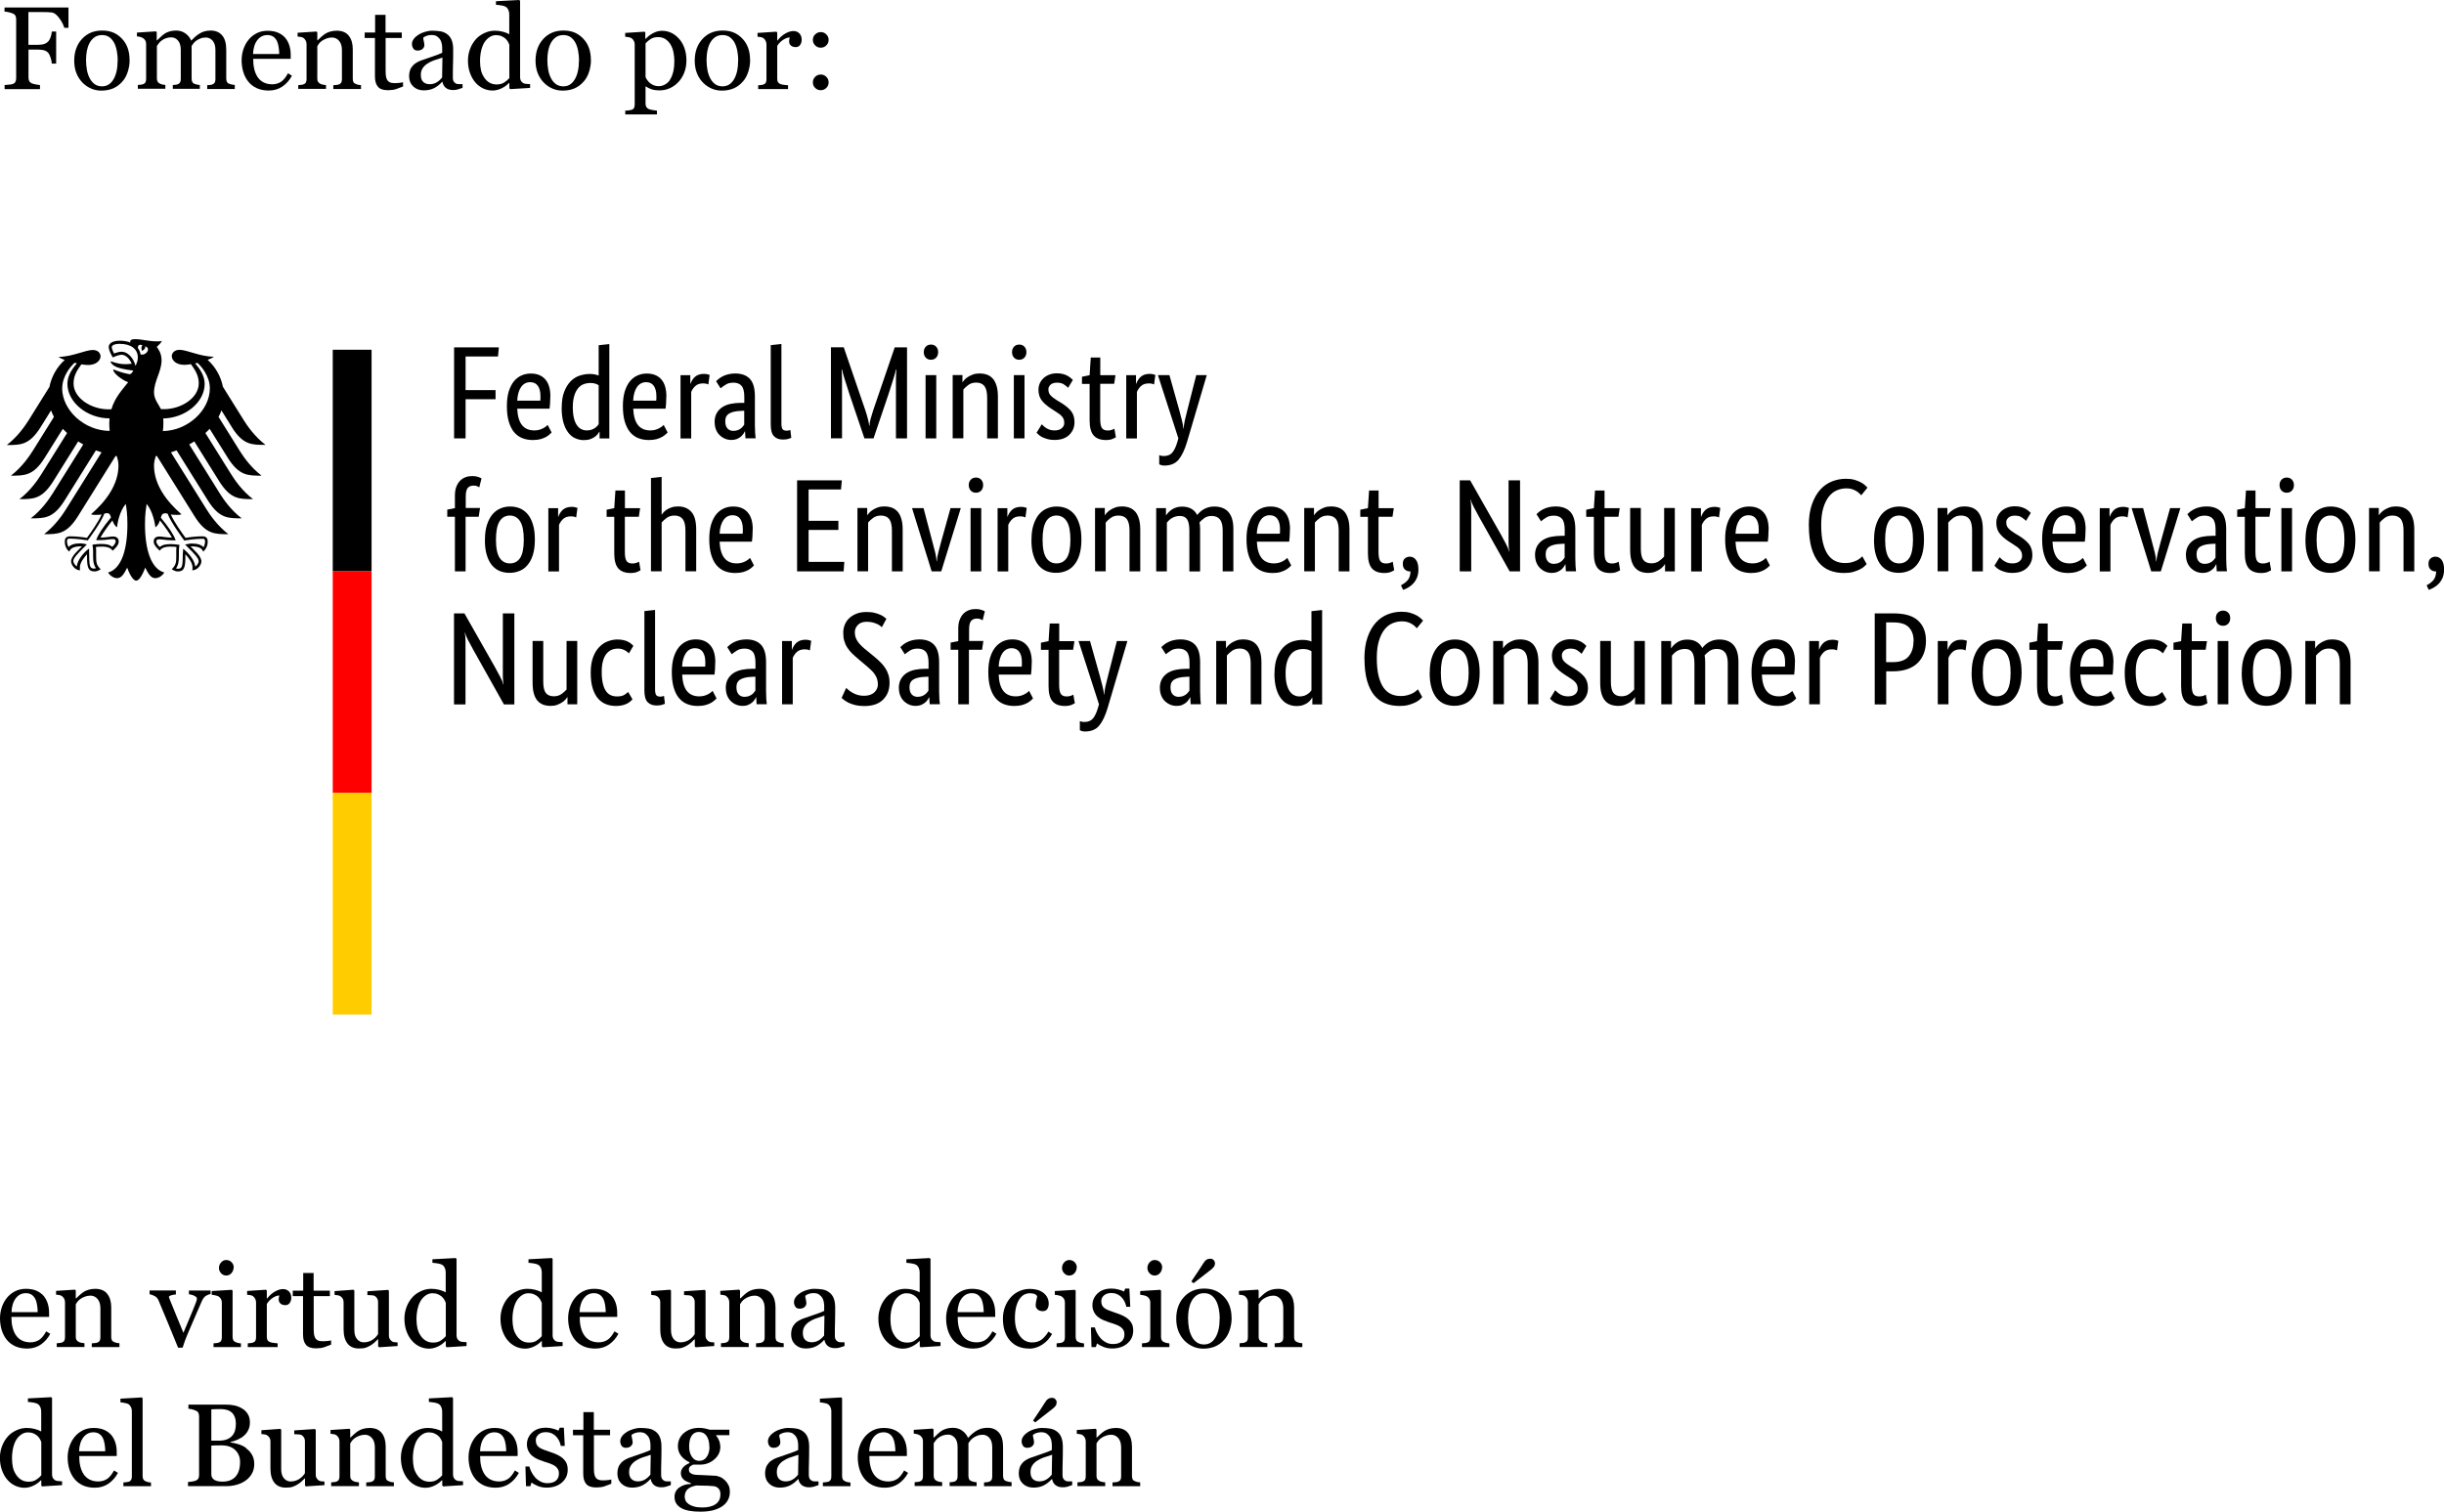 <?xml version="1.0" encoding="UTF-8"?><svg id="Layer_2" xmlns="http://www.w3.org/2000/svg" viewBox="0 0 297.69 184.18"><defs><style>.cls-1{fill:#fc0;}.cls-2{fill:red;}</style></defs><g id="Layer_1-2"><g id="Name"><path d="M55.31,53.41v-11.09h5.45l-.1,1.11h-3.95v4.1h3.65v1.11h-3.65v4.77h-1.4ZM67.03,48.3c0,.33-.01.62-.03.86-.02.24-.04.45-.06.63h-3.94c.04.91.24,1.58.59,2.01.35.43.85.64,1.5.64.22,0,.43-.03.61-.08.18-.05.34-.12.47-.19.13-.07.25-.15.34-.22.09-.07.16-.13.2-.18l.48.92c-.05.05-.13.13-.24.23-.11.1-.25.2-.43.31-.18.1-.41.19-.67.27-.27.07-.58.11-.95.11-.48,0-.92-.08-1.31-.24-.39-.16-.72-.41-1-.75-.27-.34-.48-.77-.63-1.29-.15-.52-.22-1.14-.22-1.87,0-.69.08-1.28.23-1.78.16-.5.37-.91.63-1.23.27-.32.58-.56.93-.71.35-.16.73-.23,1.14-.23.74,0,1.32.23,1.74.7.42.47.63,1.16.63,2.1ZM64.59,46.56c-.46,0-.83.19-1.11.58s-.44.94-.48,1.67h2.81c.01-.05.02-.13.02-.23,0-.1,0-.21,0-.33,0-.54-.11-.95-.32-1.25-.21-.29-.52-.44-.93-.44ZM68.42,49.67c0-.78.1-1.44.31-1.96.2-.52.47-.95.79-1.27.32-.32.69-.55,1.09-.68.41-.13.81-.2,1.22-.2.25,0,.46.02.64.06.18.04.33.08.45.14v-3.7l1.3-.14v11.5h-1.19v-.82h-.03c-.03.06-.09.15-.18.27s-.2.22-.35.34c-.15.11-.34.21-.56.29-.22.08-.49.12-.79.12-.36,0-.71-.07-1.04-.22-.33-.14-.61-.37-.86-.69-.25-.32-.44-.72-.59-1.22-.14-.5-.22-1.1-.22-1.81ZM71.47,52.44c.2,0,.39-.03.55-.08.16-.05.3-.12.42-.2.12-.08.22-.16.3-.25.08-.09.14-.16.18-.22v-4.76c-.12-.07-.25-.14-.41-.19-.16-.05-.35-.08-.59-.08-.3,0-.58.05-.84.15-.26.1-.49.27-.68.51-.19.24-.35.54-.46.92-.11.37-.17.84-.17,1.38s.05.98.14,1.34c.09.36.22.65.38.87.16.22.34.38.55.47.2.1.42.14.64.14ZM81.16,48.3c0,.33-.01.62-.03.86-.02.24-.04.45-.06.63h-3.94c.04.91.24,1.58.59,2.01.35.43.85.64,1.5.64.22,0,.43-.03.61-.08.18-.05.34-.12.47-.19.13-.07.25-.15.34-.22.09-.07.16-.13.2-.18l.48.92c-.05.05-.13.13-.24.23-.11.1-.25.2-.43.31-.18.1-.41.19-.67.27-.27.07-.58.11-.95.11-.48,0-.92-.08-1.31-.24-.39-.16-.72-.41-1-.75-.27-.34-.48-.77-.63-1.29-.15-.52-.22-1.14-.22-1.87,0-.69.08-1.28.23-1.78.16-.5.37-.91.63-1.23.27-.32.58-.56.93-.71.35-.16.73-.23,1.14-.23.74,0,1.32.23,1.74.7.42.47.63,1.16.63,2.1ZM78.71,46.56c-.46,0-.83.19-1.11.58s-.44.94-.48,1.67h2.81c.01-.05.02-.13.02-.23,0-.1,0-.21,0-.33,0-.54-.11-.95-.32-1.25-.21-.29-.52-.44-.93-.44ZM86.28,46.84s-.1-.05-.21-.08c-.11-.03-.25-.05-.43-.05-.41,0-.73.11-.96.33-.23.22-.39.46-.49.72v5.66h-1.3v-7.71h1.19v1.04h.03c.05-.15.12-.3.21-.44.09-.14.19-.27.32-.39s.28-.2.46-.27c.18-.06.39-.1.63-.1.18,0,.33.02.44.05.11.03.2.06.27.08l-.16,1.16ZM87.04,51.45c0-.45.09-.82.26-1.12s.4-.54.69-.73c.29-.19.63-.32,1.02-.4.39-.08.81-.12,1.25-.12h.4v-.74c0-.65-.12-1.1-.35-1.35-.23-.25-.55-.37-.97-.37-.39,0-.71.08-.96.25-.26.17-.46.31-.61.44l-.55-.87c.09-.09.2-.18.33-.29.13-.11.3-.21.49-.31.19-.1.41-.18.66-.24.25-.06.52-.1.84-.1.79,0,1.39.22,1.8.66.41.44.61,1.15.61,2.12v3.52c0,.33.01.66.03.97.02.32.04.53.06.63h-1.24l-.05-.85h-.03c-.04.1-.11.21-.19.33-.09.12-.19.24-.32.34-.13.1-.28.19-.47.27-.18.07-.4.11-.64.11-.29,0-.56-.05-.81-.16-.25-.11-.47-.26-.66-.45-.19-.19-.33-.42-.43-.68-.1-.26-.15-.55-.15-.86ZM89.37,52.49c.18,0,.34-.03.48-.08.14-.05.26-.12.36-.19.1-.07.19-.16.26-.25.07-.09.13-.17.18-.23v-1.7l-.42.02c-.62.02-1.09.13-1.41.32-.32.19-.48.5-.48.93,0,.4.09.69.27.89.18.2.43.3.76.3ZM95.18,51.61c0,.32.05.55.14.67.09.13.25.19.47.19.12,0,.22-.01.3-.03s.14-.04.18-.06l.11.96c-.06.03-.18.07-.35.13s-.4.08-.69.08c-.44,0-.79-.13-1.06-.4s-.4-.74-.4-1.43v-9.67l1.3-.14v9.7ZM110.48,42.32v11.09h-1.35v-6.25c0-.32,0-.62,0-.9,0-.28.01-.52.02-.74.01-.21.02-.38.03-.5h-.05c-.05.25-.16.65-.33,1.2-.17.55-.36,1.14-.57,1.78l-1.83,5.41h-1.11l-1.83-5.41c-.21-.63-.4-1.22-.57-1.78-.17-.55-.28-.95-.33-1.2h-.05c.01.13.02.3.03.51.01.21.02.46.02.73,0,.27,0,.57,0,.89v6.25h-1.35v-11.09h1.56l2.62,7.65c.12.35.22.7.31,1.04.09.34.15.63.17.88h.03c.01-.25.06-.54.15-.87.09-.33.2-.67.31-1.03l2.62-7.66h1.46ZM114.04,53.41h-1.3v-7.71h1.3v7.71ZM113.4,43.83c-.27,0-.48-.09-.64-.26-.16-.17-.24-.4-.24-.67s.08-.49.24-.66c.16-.17.37-.26.64-.26s.47.09.63.26c.16.17.24.39.24.66s-.08.5-.24.67c-.16.17-.37.26-.63.26ZM120.24,53.41v-4.96c0-.65-.11-1.12-.33-1.41-.22-.28-.55-.43-1-.43-.39,0-.71.1-.96.29-.26.19-.46.38-.61.56v5.94h-1.3v-7.71h1.19v.87h.03c.03-.06.1-.16.21-.28.11-.12.25-.24.42-.35.17-.11.37-.21.61-.3s.5-.13.8-.13c.34,0,.65.05.93.15.28.1.51.27.71.49s.34.52.45.88c.11.36.16.8.16,1.33v5.06h-1.3ZM124.79,53.41h-1.3v-7.71h1.3v7.71ZM124.15,43.83c-.27,0-.48-.09-.64-.26-.16-.17-.24-.4-.24-.67s.08-.49.24-.66c.16-.17.37-.26.64-.26s.47.09.63.26c.16.17.24.39.24.66s-.08.5-.24.67c-.16.17-.37.26-.63.26ZM130.11,47.26c-.09-.1-.24-.23-.47-.39-.22-.17-.52-.25-.88-.25-.34,0-.61.08-.79.24-.18.16-.27.35-.27.58,0,.29.08.53.25.71.17.19.42.39.76.6l.48.29c.52.31.94.65,1.24,1,.3.36.45.82.45,1.39,0,.61-.21,1.12-.63,1.54-.42.42-1.03.63-1.82.63-.31,0-.58-.03-.82-.1s-.44-.14-.62-.22c-.18-.09-.32-.18-.44-.28-.12-.1-.21-.2-.29-.28l.63-1.03c.06.06.14.14.23.22.09.09.2.17.33.25.13.08.27.15.43.2.16.05.35.08.56.08.39,0,.68-.09.88-.26.2-.17.31-.38.31-.63,0-.18-.02-.34-.07-.47-.05-.13-.12-.25-.22-.36-.1-.11-.21-.21-.35-.31-.14-.1-.3-.2-.48-.32l-.48-.31c-.48-.31-.86-.64-1.13-.98-.27-.34-.41-.78-.41-1.32,0-.29.06-.55.17-.8.11-.24.27-.45.47-.63.2-.18.44-.32.71-.42.27-.1.56-.15.88-.15s.56.03.77.09c.21.06.4.13.55.22.16.09.28.18.39.27.1.09.18.17.25.23l-.56.93ZM135.7,46.76h-1.69v4.27c0,.55.07.92.21,1.12.14.2.37.3.71.3.19,0,.36-.03.5-.08.14-.05.24-.1.31-.14l.18,1.04c-.05.04-.18.11-.39.2-.2.09-.48.14-.82.14-.66,0-1.16-.18-1.49-.55-.33-.37-.5-.98-.5-1.84v-4.45h-.93v-.87l.93-.19.14-2.15h1.16v2.15h1.85l-.16,1.06ZM140.57,46.84s-.1-.05-.21-.08c-.11-.03-.25-.05-.43-.05-.41,0-.73.11-.96.33-.23.22-.39.46-.49.72v5.66h-1.3v-7.71h1.19v1.04h.03c.05-.15.12-.3.21-.44s.19-.27.32-.39.28-.2.46-.27c.18-.06.39-.1.63-.1.18,0,.33.02.44.05.11.03.2.06.27.08l-.16,1.16ZM146.99,45.7l-2.41,8.16c-.28.94-.62,1.65-1.02,2.14-.4.48-.98.72-1.74.72-.16,0-.29-.02-.4-.06-.11-.04-.18-.07-.22-.09v-1.12c.05.02.12.05.21.07.09.03.2.04.34.04.46,0,.81-.14,1.05-.43.24-.29.45-.73.62-1.33l.11-.4-2.49-7.7h1.4l1.2,4.27c.12.44.22.85.32,1.23.1.38.16.72.18,1.02h.03c.02-.3.07-.64.15-1.01.08-.37.18-.78.3-1.22l1.09-4.29h1.29ZM58.28,62.96h-1.57v6.65h-1.3v-6.65h-.93v-.87l.93-.18v-1.54c0-.42.06-.78.18-1.08s.27-.55.47-.74c.19-.19.42-.33.67-.42s.53-.13.82-.13.51.04.71.11c.19.07.32.13.39.18l-.27,1.08c-.06-.04-.16-.09-.27-.14-.12-.05-.26-.07-.43-.07-.31,0-.55.1-.71.29s-.24.55-.24,1.06v1.38h1.74l-.16,1.06ZM59.07,65.75c0-.71.08-1.32.25-1.83.17-.51.39-.93.67-1.26.28-.33.61-.57.98-.72.37-.16.76-.23,1.18-.23s.82.08,1.19.23c.36.16.68.4.95.72.27.33.48.75.63,1.26.16.51.23,1.12.23,1.83s-.08,1.33-.24,1.85c-.16.51-.38.93-.67,1.26-.28.33-.61.57-.99.71-.37.15-.77.22-1.19.22s-.82-.07-1.19-.22c-.36-.15-.68-.39-.95-.71-.27-.33-.48-.74-.63-1.25-.16-.51-.23-1.13-.23-1.86ZM63.8,65.75c0-1.03-.15-1.78-.45-2.24-.3-.47-.72-.7-1.25-.7s-.95.23-1.25.7c-.29.47-.44,1.21-.44,2.24s.15,1.77.45,2.22c.3.45.72.67,1.25.67s.95-.22,1.25-.67c.29-.45.44-1.19.44-2.22ZM70.18,63.04s-.1-.05-.21-.08c-.11-.03-.25-.05-.43-.05-.41,0-.73.11-.96.33-.23.22-.39.46-.49.72v5.66h-1.3v-7.71h1.19v1.04h.03c.05-.15.12-.3.21-.44s.19-.27.32-.39.28-.2.46-.27c.18-.06.39-.1.63-.1.18,0,.33.02.44.05.11.03.2.06.27.08l-.16,1.16ZM77.8,62.96h-1.69v4.27c0,.55.07.92.21,1.12.14.2.37.3.71.3.19,0,.36-.03.5-.08.14-.05.24-.1.31-.14l.18,1.04c-.05.04-.18.11-.39.2-.2.09-.48.14-.82.14-.66,0-1.16-.18-1.49-.55-.33-.37-.5-.98-.5-1.84v-4.45h-.93v-.87l.93-.19.14-2.15h1.16v2.15h1.85l-.16,1.06ZM83.49,69.61v-4.96c0-.65-.11-1.12-.33-1.41-.22-.28-.55-.43-1-.43-.39,0-.71.1-.96.29-.26.19-.46.38-.61.56v5.94h-1.3v-11.36l1.3-.14v4.58h.03c.04-.06.11-.15.2-.26.09-.11.22-.21.38-.32s.36-.2.59-.28c.23-.08.5-.12.81-.12.67,0,1.21.22,1.61.66.4.44.59,1.17.59,2.18v5.06h-1.3ZM91.68,64.5c0,.33-.01.62-.03.86-.02.24-.04.45-.06.63h-3.94c.04.91.24,1.58.59,2.01.35.43.85.64,1.5.64.22,0,.43-.03.61-.08.18-.05.34-.12.47-.19.13-.07.25-.15.34-.22.09-.07.16-.13.2-.18l.48.92c-.05.05-.13.13-.24.23-.11.1-.25.2-.43.31-.18.1-.41.19-.67.27-.27.07-.58.11-.95.11-.48,0-.92-.08-1.31-.24-.39-.16-.72-.41-1-.75s-.48-.77-.63-1.29c-.15-.52-.22-1.14-.22-1.87,0-.69.08-1.28.23-1.78.16-.5.37-.91.63-1.23.27-.32.58-.56.93-.71.35-.16.73-.23,1.14-.23.74,0,1.32.23,1.74.7.42.47.63,1.16.63,2.1ZM89.24,62.77c-.46,0-.83.19-1.11.58s-.44.94-.48,1.67h2.81c.01-.05.02-.13.02-.23,0-.1,0-.21,0-.33,0-.54-.11-.95-.32-1.25-.21-.29-.52-.44-.93-.44ZM102.44,59.63h-3.95v3.82h3.63v1.11h-3.63v3.89h4.35l-.08,1.16h-5.67v-11.09h5.45l-.1,1.11ZM108.64,69.61v-4.96c0-.65-.11-1.12-.33-1.41-.22-.28-.55-.43-1-.43-.39,0-.71.1-.96.29-.26.19-.46.38-.61.56v5.94h-1.3v-7.71h1.19v.87h.03c.03-.06.1-.16.21-.28.11-.12.25-.24.42-.35.17-.11.37-.21.61-.3s.5-.13.8-.13c.34,0,.65.05.93.15.28.1.51.27.71.49s.34.52.45.88c.11.36.16.8.16,1.33v5.06h-1.3ZM117.03,61.9l-2.38,7.71h-1.17l-2.39-7.71h1.4l1.12,4.26c.12.43.22.82.31,1.19.09.36.14.71.16,1.04h.03c.02-.33.08-.67.17-1.03.09-.35.2-.75.31-1.19l1.19-4.27h1.25ZM119.52,69.61h-1.3v-7.71h1.3v7.71ZM118.88,60.03c-.27,0-.48-.09-.64-.26-.16-.17-.24-.4-.24-.67s.08-.49.24-.66c.16-.17.37-.26.64-.26s.47.09.63.26.24.39.24.66-.08.5-.24.67-.37.26-.63.26ZM124.9,63.04s-.1-.05-.21-.08c-.11-.03-.25-.05-.43-.05-.41,0-.73.11-.96.33-.23.22-.39.46-.49.72v5.66h-1.3v-7.71h1.19v1.04h.03c.05-.15.12-.3.21-.44s.19-.27.32-.39.28-.2.46-.27c.18-.06.39-.1.63-.1.18,0,.33.02.44.05.11.03.2.06.27.08l-.16,1.16ZM125.64,65.75c0-.71.08-1.32.25-1.83.17-.51.39-.93.67-1.26.28-.33.61-.57.98-.72.37-.16.76-.23,1.18-.23s.82.08,1.19.23c.36.16.68.4.95.72.27.33.48.75.63,1.26.16.51.23,1.12.23,1.83s-.08,1.33-.24,1.85c-.16.51-.38.93-.67,1.26-.28.33-.61.57-.99.71-.37.15-.77.22-1.19.22s-.82-.07-1.19-.22c-.36-.15-.68-.39-.95-.71-.27-.33-.48-.74-.63-1.25-.16-.51-.23-1.13-.23-1.86ZM130.38,65.75c0-1.03-.15-1.78-.45-2.24-.3-.47-.72-.7-1.25-.7s-.95.23-1.25.7c-.29.47-.44,1.21-.44,2.24s.15,1.77.45,2.22c.3.45.72.67,1.25.67s.95-.22,1.25-.67c.29-.45.44-1.19.44-2.22ZM137.58,69.61v-4.96c0-.65-.11-1.12-.33-1.41-.22-.28-.55-.43-1-.43-.39,0-.71.1-.96.29-.26.19-.46.38-.61.56v5.94h-1.3v-7.71h1.19v.87h.03c.03-.06.1-.16.21-.28.11-.12.25-.24.42-.35.17-.11.37-.21.61-.3s.5-.13.8-.13c.34,0,.65.05.93.15.28.1.51.27.71.49s.34.52.45.88c.11.36.16.8.16,1.33v5.06h-1.3ZM144.87,69.61v-4.96c0-.63-.09-1.09-.27-1.37-.18-.28-.48-.42-.88-.42-.21,0-.4.03-.57.08-.17.05-.31.12-.44.2-.13.08-.24.17-.34.27-.1.1-.18.18-.24.26v5.94h-1.3v-7.71h1.19v.87h.03c.05-.09.13-.19.24-.31.11-.12.24-.24.4-.35s.35-.21.56-.28c.21-.07.46-.11.72-.11.88,0,1.5.34,1.86,1.03.07-.11.18-.22.31-.35.13-.12.28-.24.45-.34.17-.1.36-.18.58-.25.21-.06.45-.1.71-.1,1.56,0,2.35.91,2.35,2.73v5.17h-1.3v-4.96c0-.63-.11-1.09-.34-1.37-.22-.28-.56-.42-1-.42-.36,0-.67.09-.91.27-.24.18-.43.35-.57.51.02.12.04.24.05.38.01.13.02.28.02.43v5.17h-1.3ZM157.12,64.5c0,.33-.01.62-.03.86-.02.24-.04.45-.06.63h-3.94c.04.91.24,1.58.59,2.01.35.43.85.64,1.5.64.22,0,.43-.03.61-.08.18-.05.34-.12.47-.19.13-.07.25-.15.34-.22.09-.07.16-.13.2-.18l.48.92c-.05.05-.13.13-.24.23-.11.1-.25.2-.43.31-.18.1-.41.19-.67.27s-.58.11-.95.11c-.48,0-.92-.08-1.31-.24-.39-.16-.72-.41-1-.75s-.48-.77-.63-1.29c-.15-.52-.22-1.14-.22-1.87,0-.69.08-1.28.23-1.78.16-.5.37-.91.63-1.23.27-.32.58-.56.93-.71.35-.16.73-.23,1.14-.23.74,0,1.32.23,1.74.7.42.47.63,1.16.63,2.1ZM154.67,62.77c-.46,0-.83.19-1.11.58s-.44.94-.48,1.67h2.81c.01-.05.02-.13.02-.23,0-.1,0-.21,0-.33,0-.54-.11-.95-.32-1.25-.21-.29-.52-.44-.93-.44ZM163.06,69.61v-4.96c0-.65-.11-1.12-.33-1.41-.22-.28-.55-.43-1-.43-.39,0-.71.1-.96.29-.26.19-.46.38-.61.56v5.94h-1.3v-7.71h1.19v.87h.03c.03-.06.1-.16.21-.28.11-.12.25-.24.42-.35.17-.11.37-.21.61-.3s.5-.13.8-.13c.34,0,.65.05.93.15.28.1.51.27.71.49.19.22.34.52.45.88.11.36.16.8.16,1.33v5.06h-1.3ZM169.6,62.96h-1.69v4.27c0,.55.07.92.21,1.12.14.2.37.3.71.3.19,0,.36-.03.5-.08.14-.05.24-.1.31-.14l.18,1.04c-.05.04-.18.11-.39.2-.2.09-.48.14-.82.14-.66,0-1.16-.18-1.49-.55-.33-.37-.5-.98-.5-1.84v-4.45h-.93v-.87l.93-.19.14-2.15h1.16v2.15h1.85l-.16,1.06ZM170.87,68.69c0-.29.08-.51.25-.65.17-.14.36-.22.59-.22.31,0,.57.13.76.39.2.26.3.65.3,1.19,0,.36-.06.68-.17.96-.11.27-.26.51-.44.71-.18.2-.38.36-.6.49-.22.13-.44.23-.65.31l-.27-.56c.33-.17.61-.38.82-.62.21-.24.33-.6.35-1.07h-.05c-.25,0-.46-.08-.63-.23-.17-.16-.26-.38-.26-.68ZM185.15,58.52v11.09h-1.27l-3.73-6.65c-.22-.41-.44-.8-.63-1.17-.2-.37-.32-.68-.38-.92h-.03c.05.24.08.56.09.98,0,.42,0,.86,0,1.32v6.44h-1.4v-11.09h1.27l3.73,6.57c.22.41.44.8.63,1.17.2.37.32.68.38.92h.03c-.05-.24-.08-.56-.09-.98,0-.42,0-.86,0-1.32v-6.36h1.4ZM186.97,67.65c0-.45.09-.82.26-1.12.17-.3.4-.54.69-.73.29-.19.63-.32,1.02-.4.39-.08.81-.12,1.25-.12h.4v-.74c0-.65-.12-1.1-.35-1.35-.23-.25-.55-.37-.97-.37-.39,0-.71.08-.96.25-.26.17-.46.31-.61.44l-.55-.87c.09-.09.2-.18.33-.29.13-.11.3-.21.49-.31s.41-.18.66-.24c.25-.06.52-.1.84-.1.79,0,1.39.22,1.8.66.41.44.61,1.15.61,2.12v3.52c0,.33.01.66.03.97.02.32.04.53.06.63h-1.24l-.05-.85h-.03c-.04.1-.11.21-.19.33-.09.12-.19.24-.32.34-.13.1-.28.19-.47.27-.18.07-.4.11-.64.11-.29,0-.56-.05-.81-.16-.25-.11-.47-.26-.66-.45-.19-.19-.33-.42-.43-.68-.1-.26-.15-.55-.15-.86ZM189.3,68.69c.18,0,.34-.03.48-.08.14-.05.26-.12.36-.19.1-.07.19-.16.26-.25.07-.09.13-.17.18-.23v-1.7l-.42.02c-.62.02-1.09.13-1.41.32-.32.19-.48.5-.48.93,0,.4.09.69.27.89.18.2.43.3.76.3ZM197.12,62.96h-1.69v4.27c0,.55.07.92.21,1.12.14.2.37.3.71.3.19,0,.36-.03.5-.08.14-.05.24-.1.31-.14l.18,1.04c-.05.04-.18.11-.39.2-.2.09-.48.14-.82.14-.66,0-1.16-.18-1.49-.55-.33-.37-.5-.98-.5-1.84v-4.45h-.93v-.87l.93-.19.14-2.15h1.16v2.15h1.85l-.16,1.06ZM204,69.61h-1.19v-.87h-.03c-.03.06-.1.16-.21.28-.11.12-.24.24-.41.35-.17.11-.37.21-.6.3-.24.09-.5.13-.79.13-.34,0-.65-.05-.92-.15-.27-.1-.51-.27-.7-.49-.19-.22-.34-.52-.44-.88-.1-.36-.15-.8-.15-1.33v-5.06h1.3v4.96c0,.64.1,1.1.31,1.37.21.27.53.41.97.41.37,0,.69-.09.95-.28.26-.19.46-.37.61-.55v-5.91h1.3v7.71ZM209.38,63.04s-.1-.05-.21-.08c-.11-.03-.25-.05-.43-.05-.41,0-.73.11-.96.33-.23.22-.39.46-.49.72v5.66h-1.3v-7.71h1.19v1.04h.03c.05-.15.12-.3.21-.44.09-.14.19-.27.32-.39s.28-.2.46-.27c.18-.06.39-.1.63-.1.18,0,.33.02.44.05.11.03.2.06.27.08l-.16,1.16ZM215.42,64.5c0,.33-.01.62-.03.86-.02.24-.04.45-.06.63h-3.94c.04.91.24,1.58.59,2.01.35.43.85.64,1.5.64.22,0,.43-.03.61-.08.18-.05.34-.12.47-.19.13-.07.25-.15.34-.22.09-.07.16-.13.2-.18l.48.92c-.05.05-.13.13-.24.23-.11.1-.25.2-.43.31-.18.1-.41.19-.67.27-.27.07-.58.11-.95.11-.48,0-.92-.08-1.31-.24-.39-.16-.72-.41-1-.75s-.48-.77-.63-1.29c-.15-.52-.22-1.14-.22-1.87,0-.69.08-1.28.23-1.78.16-.5.37-.91.63-1.23s.58-.56.93-.71c.35-.16.73-.23,1.14-.23.74,0,1.32.23,1.74.7.42.47.63,1.16.63,2.1ZM212.98,62.77c-.46,0-.83.19-1.11.58s-.44.94-.48,1.67h2.81c.01-.05.02-.13.02-.23,0-.1,0-.21,0-.33,0-.54-.11-.95-.32-1.25-.21-.29-.52-.44-.93-.44ZM220.32,64.07c0-1.04.13-1.92.39-2.65.26-.73.6-1.32,1.02-1.78.42-.46.9-.79,1.45-1,.54-.21,1.1-.31,1.66-.31.41,0,.76.04,1.05.13.29.09.55.18.76.3.21.11.38.23.51.35.13.12.23.22.31.3l-.76.93c-.05-.05-.13-.13-.22-.22-.1-.1-.22-.19-.36-.28-.14-.09-.32-.17-.52-.24-.2-.07-.44-.1-.71-.1-.41,0-.8.08-1.17.24-.37.16-.7.42-.98.78-.28.36-.5.82-.67,1.39-.17.57-.25,1.26-.25,2.07s.07,1.56.21,2.14c.14.58.34,1.06.59,1.43.26.37.57.64.92.8.36.17.76.25,1.2.25.31,0,.58-.03.81-.1.23-.06.43-.14.6-.22.17-.09.31-.17.42-.27.11-.09.19-.17.26-.23l.53.95c-.07.07-.18.17-.31.3-.13.12-.31.24-.54.35-.22.11-.49.21-.8.3s-.68.13-1.11.13c-.64,0-1.23-.1-1.75-.31-.52-.21-.97-.54-1.35-1-.37-.46-.66-1.05-.87-1.78-.2-.73-.31-1.61-.31-2.65ZM228.27,65.75c0-.71.08-1.32.25-1.83.17-.51.39-.93.67-1.26.28-.33.61-.57.98-.72.37-.16.76-.23,1.18-.23s.82.08,1.19.23c.36.16.68.4.95.72.27.33.48.75.63,1.26.16.51.23,1.12.23,1.83s-.08,1.33-.24,1.85c-.16.51-.38.93-.67,1.26-.28.33-.61.57-.99.71-.37.15-.77.22-1.19.22s-.82-.07-1.19-.22c-.36-.15-.68-.39-.95-.71-.27-.33-.48-.74-.63-1.25-.16-.51-.23-1.13-.23-1.86ZM233.01,65.75c0-1.03-.15-1.78-.45-2.24-.3-.47-.72-.7-1.25-.7s-.95.23-1.25.7c-.29.47-.44,1.21-.44,2.24s.15,1.77.45,2.22c.3.45.72.67,1.25.67s.95-.22,1.25-.67c.29-.45.44-1.19.44-2.22ZM240.21,69.61v-4.96c0-.65-.11-1.12-.33-1.41-.22-.28-.55-.43-1-.43-.39,0-.71.1-.96.29-.26.19-.46.38-.61.56v5.94h-1.3v-7.71h1.19v.87h.03c.03-.06.1-.16.21-.28.11-.12.25-.24.42-.35.17-.11.37-.21.61-.3s.5-.13.8-.13c.34,0,.65.05.93.15.28.1.51.27.71.49.19.22.34.52.45.88.11.36.16.8.16,1.33v5.06h-1.3ZM246.78,63.46c-.09-.1-.24-.23-.47-.39-.22-.17-.52-.25-.88-.25-.34,0-.61.08-.79.24-.18.16-.27.35-.27.58,0,.29.08.53.25.71.17.19.42.39.76.6l.48.29c.52.31.94.65,1.24,1,.3.36.45.82.45,1.39,0,.61-.21,1.12-.63,1.54-.42.42-1.03.63-1.82.63-.31,0-.58-.03-.82-.1s-.44-.14-.62-.22c-.18-.09-.32-.18-.44-.28-.12-.1-.21-.2-.29-.28l.63-1.03c.06.06.14.14.23.22.09.09.2.17.33.25.13.08.27.15.43.2.16.05.35.08.56.08.39,0,.68-.09.88-.26s.31-.38.31-.63c0-.18-.02-.34-.07-.47-.05-.13-.12-.25-.22-.36-.1-.11-.21-.21-.35-.31-.14-.1-.3-.2-.48-.32l-.48-.31c-.48-.31-.86-.64-1.13-.98-.27-.34-.41-.78-.41-1.32,0-.29.06-.55.17-.8.11-.24.27-.45.47-.63.2-.18.44-.32.72-.42.27-.1.56-.15.88-.15s.56.03.77.09c.21.06.4.13.55.22.16.09.28.18.39.27.1.09.18.17.25.23l-.56.93ZM254.03,64.5c0,.33-.01.62-.03.86-.02.24-.04.45-.06.63h-3.94c.04.91.24,1.58.59,2.01.35.43.85.64,1.5.64.22,0,.43-.03.61-.08.18-.05.34-.12.47-.19.13-.07.25-.15.34-.22.09-.07.16-.13.2-.18l.48.92c-.05.05-.13.13-.24.23-.11.1-.25.2-.43.31-.18.1-.41.19-.67.27-.27.07-.58.11-.95.11-.48,0-.92-.08-1.31-.24-.39-.16-.72-.41-1-.75s-.48-.77-.63-1.29c-.15-.52-.22-1.14-.22-1.87,0-.69.08-1.28.23-1.78.16-.5.37-.91.63-1.23s.58-.56.93-.71c.35-.16.73-.23,1.14-.23.74,0,1.32.23,1.74.7.42.47.63,1.16.63,2.1ZM251.58,62.77c-.46,0-.83.19-1.11.58s-.44.94-.48,1.67h2.81c.01-.05.02-.13.02-.23,0-.1,0-.21,0-.33,0-.54-.11-.95-.32-1.25-.21-.29-.52-.44-.93-.44ZM259.15,63.04s-.1-.05-.21-.08c-.11-.03-.25-.05-.43-.05-.41,0-.73.11-.96.33-.23.22-.39.46-.49.72v5.66h-1.3v-7.71h1.19v1.04h.03c.05-.15.12-.3.21-.44.09-.14.19-.27.32-.39s.28-.2.46-.27c.18-.06.39-.1.63-.1.18,0,.33.02.44.05.11.03.2.06.27.08l-.16,1.16ZM265.58,61.9l-2.38,7.71h-1.17l-2.39-7.71h1.4l1.12,4.26c.12.43.22.82.31,1.19.09.36.14.71.16,1.04h.03c.02-.33.08-.67.17-1.03.09-.35.2-.75.31-1.19l1.19-4.27h1.25ZM266.25,67.65c0-.45.09-.82.26-1.12.17-.3.4-.54.69-.73.29-.19.63-.32,1.02-.4.39-.08.81-.12,1.25-.12h.4v-.74c0-.65-.12-1.1-.35-1.35-.23-.25-.55-.37-.97-.37-.39,0-.71.08-.96.25-.26.17-.46.31-.61.44l-.55-.87c.09-.09.2-.18.33-.29.13-.11.3-.21.49-.31s.41-.18.66-.24c.25-.06.52-.1.84-.1.79,0,1.39.22,1.8.66.41.44.61,1.15.61,2.12v3.52c0,.33.01.66.03.97.02.32.04.53.06.63h-1.24l-.05-.85h-.03c-.04.1-.11.21-.19.33-.09.12-.19.24-.32.34-.13.1-.28.19-.47.27-.18.07-.4.11-.64.11-.29,0-.56-.05-.81-.16-.25-.11-.47-.26-.66-.45-.19-.19-.33-.42-.43-.68-.1-.26-.15-.55-.15-.86ZM268.58,68.69c.18,0,.34-.03.48-.08.14-.05.26-.12.36-.19.1-.07.19-.16.26-.25.07-.09.13-.17.18-.23v-1.7l-.42.02c-.62.02-1.09.13-1.41.32-.32.19-.48.5-.48.93,0,.4.09.69.27.89.18.2.43.3.76.3ZM276.41,62.96h-1.69v4.27c0,.55.07.92.21,1.12.14.2.37.3.71.3.19,0,.36-.03.5-.08.14-.05.24-.1.31-.14l.18,1.04c-.05.04-.18.11-.39.2-.2.09-.48.14-.82.14-.66,0-1.16-.18-1.49-.55-.33-.37-.5-.98-.5-1.84v-4.45h-.93v-.87l.93-.19.14-2.15h1.16v2.15h1.85l-.16,1.06ZM279.18,69.61h-1.3v-7.71h1.3v7.71ZM278.54,60.03c-.27,0-.48-.09-.64-.26-.16-.17-.24-.4-.24-.67s.08-.49.24-.66c.16-.17.37-.26.64-.26s.47.09.63.26.24.39.24.66-.08.5-.24.67-.37.26-.63.26ZM280.82,65.75c0-.71.08-1.32.25-1.83.17-.51.39-.93.67-1.26.28-.33.61-.57.98-.72.37-.16.76-.23,1.18-.23s.82.08,1.19.23c.36.16.68.4.95.72.27.33.48.75.63,1.26.16.51.23,1.12.23,1.83s-.08,1.33-.24,1.85c-.16.51-.38.93-.67,1.26-.28.33-.61.57-.99.71-.37.15-.77.22-1.19.22s-.82-.07-1.19-.22-.68-.39-.95-.71c-.27-.33-.48-.74-.63-1.25-.16-.51-.23-1.13-.23-1.86ZM285.56,65.75c0-1.03-.15-1.78-.45-2.24-.3-.47-.72-.7-1.25-.7s-.95.23-1.25.7c-.29.47-.44,1.21-.44,2.24s.15,1.77.45,2.22c.3.45.72.67,1.25.67s.95-.22,1.25-.67c.29-.45.44-1.19.44-2.22ZM292.76,69.61v-4.96c0-.65-.11-1.12-.33-1.41-.22-.28-.55-.43-1-.43-.39,0-.71.1-.96.29-.26.19-.46.38-.61.56v5.94h-1.3v-7.71h1.19v.87h.03c.03-.06.1-.16.21-.28.11-.12.25-.24.42-.35.17-.11.37-.21.61-.3s.5-.13.8-.13c.34,0,.65.05.93.15.28.1.51.27.71.49.19.22.34.52.45.88.11.36.16.8.16,1.33v5.06h-1.3ZM295.8,68.69c0-.29.08-.51.25-.65.17-.14.36-.22.59-.22.31,0,.57.13.76.39.2.26.3.65.3,1.19,0,.36-.06.68-.17.96-.11.27-.26.51-.44.71-.18.2-.38.36-.6.49-.22.13-.44.23-.65.31l-.27-.56c.33-.17.61-.38.82-.62.21-.24.33-.6.35-1.07h-.05c-.25,0-.46-.08-.63-.23-.17-.16-.26-.38-.26-.68ZM62.65,74.73v11.09h-1.27l-3.73-6.65c-.22-.41-.44-.8-.63-1.17-.2-.37-.32-.68-.38-.92h-.03c.05.24.08.56.09.98,0,.42,0,.86,0,1.32v6.44h-1.4v-11.09h1.27l3.73,6.57c.22.41.44.8.63,1.17.2.37.32.68.38.92h.03c-.05-.24-.08-.56-.09-.98,0-.42,0-.86,0-1.32v-6.36h1.4ZM70.31,85.81h-1.19v-.87h-.03c-.03.06-.1.16-.21.28-.11.12-.24.24-.41.35-.17.11-.37.21-.6.3s-.5.13-.79.13c-.34,0-.65-.05-.92-.15-.27-.1-.51-.27-.7-.49-.19-.22-.34-.52-.44-.88-.1-.36-.15-.8-.15-1.33v-5.06h1.3v4.96c0,.64.1,1.1.31,1.37.21.27.53.41.97.41.37,0,.69-.09.95-.28.26-.19.46-.37.61-.55v-5.91h1.3v7.71ZM76.59,79.59s-.08-.08-.15-.14c-.07-.06-.16-.13-.27-.19-.11-.06-.24-.12-.39-.17-.15-.05-.32-.07-.51-.07-.28,0-.54.05-.78.15-.24.1-.45.27-.63.49-.18.22-.32.52-.42.88-.1.36-.15.8-.15,1.31,0,.57.05,1.04.14,1.43.09.39.22.69.38.92.16.23.36.4.59.5.23.1.48.15.76.15.4,0,.7-.07.91-.21.21-.14.36-.25.44-.34l.53.9c-.05.06-.13.14-.23.23-.1.09-.23.18-.39.27-.16.09-.36.16-.59.22-.23.06-.5.09-.8.09-.43,0-.83-.07-1.2-.21-.37-.14-.7-.37-.98-.69-.28-.32-.5-.74-.66-1.25-.16-.51-.24-1.15-.24-1.91s.1-1.37.29-1.88c.19-.51.44-.93.76-1.25.31-.32.66-.55,1.04-.69.38-.14.76-.22,1.15-.22.29,0,.54.03.76.08.22.05.41.12.56.2.16.08.28.17.39.26.1.09.18.17.25.23l-.55.92ZM79.79,84.01c0,.32.05.55.14.67.09.13.25.19.47.19.12,0,.22-.01.3-.03s.14-.04.18-.06l.11.96c-.06.03-.18.07-.35.13s-.4.08-.69.08c-.44,0-.79-.13-1.06-.4-.27-.27-.4-.74-.4-1.43v-9.67l1.3-.14v9.7ZM87.12,80.7c0,.33-.01.62-.03.86-.02.24-.04.45-.06.63h-3.94c.04.91.24,1.58.59,2.01.35.43.85.64,1.5.64.22,0,.43-.03.61-.08.18-.05.34-.12.47-.19.13-.07.25-.15.34-.22.09-.07.16-.13.2-.18l.48.92c-.05.05-.13.13-.24.23-.11.1-.25.2-.43.31-.18.1-.41.19-.67.27-.27.07-.58.11-.95.11-.48,0-.92-.08-1.31-.24-.39-.16-.72-.41-1-.75s-.48-.77-.63-1.29c-.15-.52-.22-1.14-.22-1.87,0-.69.08-1.28.23-1.78.16-.5.37-.91.63-1.23.27-.32.58-.56.93-.72.35-.16.73-.23,1.14-.23.74,0,1.32.23,1.74.7.42.47.63,1.16.63,2.1ZM84.67,78.97c-.46,0-.83.19-1.11.58-.28.39-.44.94-.48,1.67h2.81c.01-.05.02-.13.02-.23,0-.1,0-.21,0-.33,0-.54-.11-.95-.32-1.25-.21-.29-.52-.44-.93-.44ZM88.4,83.85c0-.45.09-.82.26-1.12.17-.3.4-.54.69-.73.29-.19.63-.32,1.02-.4.39-.08.81-.12,1.25-.12h.4v-.74c0-.65-.12-1.1-.35-1.35-.23-.25-.55-.37-.97-.37-.39,0-.71.08-.96.25-.26.17-.46.31-.61.44l-.55-.87c.09-.09.2-.18.33-.29.13-.11.3-.21.49-.31s.41-.18.66-.24c.25-.06.52-.1.84-.1.79,0,1.39.22,1.8.66.41.44.61,1.15.61,2.12v3.52c0,.33.01.66.03.97.02.32.04.53.06.63h-1.24l-.05-.85h-.03c-.04.1-.11.21-.19.33-.09.12-.19.24-.32.34-.13.1-.28.19-.47.27s-.4.11-.64.11c-.29,0-.56-.05-.81-.16-.25-.11-.47-.26-.66-.45-.19-.19-.33-.42-.43-.68-.1-.26-.15-.55-.15-.86ZM90.73,84.89c.18,0,.34-.03.48-.08.14-.05.26-.12.36-.19.1-.07.19-.16.26-.25.07-.09.13-.17.18-.23v-1.7l-.42.02c-.62.02-1.09.13-1.41.32s-.48.5-.48.93c0,.4.09.69.27.89.18.2.43.3.76.3ZM98.65,79.24s-.1-.05-.21-.08-.25-.05-.43-.05c-.41,0-.73.11-.96.33-.23.22-.39.46-.49.71v5.66h-1.3v-7.71h1.19v1.04h.03c.05-.15.12-.3.21-.44.09-.14.19-.27.32-.39.13-.11.28-.2.46-.27.18-.06.39-.1.63-.1.18,0,.33.02.44.05.11.03.2.06.27.08l-.16,1.16ZM107.44,76.43s-.12-.1-.22-.18c-.1-.08-.23-.16-.39-.23-.16-.07-.34-.14-.55-.19-.21-.05-.44-.08-.7-.08-.48,0-.85.13-1.09.39-.25.26-.37.56-.37.9,0,.21.03.41.09.59.06.18.15.36.27.54.12.18.28.35.46.53.18.18.4.37.66.57l.9.74c.26.21.5.43.73.66.23.22.43.46.59.71.17.25.3.52.39.82.1.29.14.62.14.99,0,.85-.26,1.53-.79,2.05-.52.52-1.29.78-2.3.78-.4,0-.75-.04-1.05-.11-.31-.07-.57-.17-.8-.27-.22-.11-.41-.22-.56-.33-.15-.11-.26-.21-.34-.28l.56-1.22c.06.06.16.15.29.26.13.11.28.21.47.32.18.11.39.2.62.27.23.07.49.11.78.11.55,0,.97-.14,1.26-.41.29-.27.44-.6.44-.97,0-.24-.03-.45-.09-.64-.06-.19-.14-.38-.26-.55-.11-.18-.25-.35-.43-.52s-.37-.35-.61-.55l-.9-.76c-.31-.26-.58-.5-.82-.73-.24-.23-.44-.47-.6-.72-.17-.25-.29-.52-.38-.82-.09-.29-.13-.63-.13-1.02,0-.35.07-.69.2-1,.13-.31.32-.58.57-.8.25-.22.54-.4.89-.53.35-.13.74-.19,1.18-.19.36,0,.69.03.96.1.28.07.52.15.72.24.2.09.36.18.47.28.12.1.21.17.27.21l-.58,1.06ZM109.48,83.85c0-.45.09-.82.26-1.12.17-.3.4-.54.69-.73.29-.19.63-.32,1.02-.4.39-.08.81-.12,1.25-.12h.4v-.74c0-.65-.12-1.1-.35-1.35-.23-.25-.55-.37-.97-.37-.39,0-.71.08-.96.25-.26.17-.46.31-.61.44l-.55-.87c.09-.09.2-.18.33-.29.13-.11.3-.21.49-.31s.41-.18.66-.24c.25-.06.52-.1.84-.1.79,0,1.39.22,1.8.66.41.44.61,1.15.61,2.12v3.52c0,.33.01.66.03.97.02.32.04.53.06.63h-1.24l-.05-.85h-.03c-.04.1-.11.21-.19.33-.09.12-.19.24-.32.34-.13.1-.28.19-.47.27-.18.07-.4.11-.64.11-.29,0-.56-.05-.81-.16-.25-.11-.47-.26-.66-.45-.19-.19-.33-.42-.43-.68-.1-.26-.15-.55-.15-.86ZM111.81,84.89c.18,0,.34-.03.48-.08.14-.05.26-.12.36-.19.1-.07.19-.16.26-.25.07-.09.13-.17.18-.23v-1.7l-.42.02c-.62.02-1.09.13-1.41.32s-.48.5-.48.93c0,.4.09.69.27.89.18.2.43.3.76.3ZM119.59,79.16h-1.57v6.65h-1.3v-6.65h-.93v-.87l.93-.18v-1.54c0-.42.06-.78.18-1.08.12-.3.27-.55.47-.74.19-.19.42-.33.67-.42s.53-.13.82-.13.51.04.71.11.32.13.39.18l-.27,1.08c-.06-.04-.16-.09-.27-.14-.12-.05-.26-.07-.43-.07-.31,0-.55.1-.71.29-.16.19-.24.55-.24,1.06v1.38h1.74l-.16,1.06ZM125.67,80.7c0,.33-.01.62-.03.86-.02.24-.04.45-.06.63h-3.94c.04.91.24,1.58.59,2.01.35.43.85.64,1.5.64.22,0,.43-.03.61-.08.18-.05.34-.12.47-.19.13-.07.25-.15.34-.22.09-.07.16-.13.2-.18l.48.92c-.05.05-.13.13-.24.23-.11.1-.25.2-.43.31-.18.1-.41.19-.67.27-.27.07-.58.11-.95.11-.48,0-.92-.08-1.31-.24-.39-.16-.72-.41-1-.75-.27-.34-.48-.77-.63-1.29-.15-.52-.22-1.14-.22-1.87,0-.69.08-1.28.23-1.78.16-.5.37-.91.63-1.23.27-.32.58-.56.93-.72.35-.16.73-.23,1.14-.23.74,0,1.32.23,1.74.7s.63,1.16.63,2.1ZM123.23,78.97c-.46,0-.83.19-1.11.58-.28.39-.44.94-.48,1.67h2.81c.01-.05.02-.13.02-.23,0-.1,0-.21,0-.33,0-.54-.11-.95-.32-1.25-.21-.29-.52-.44-.93-.44ZM130.7,79.16h-1.69v4.27c0,.55.07.92.21,1.12.14.2.37.3.71.3.19,0,.36-.03.5-.08.14-.05.24-.1.31-.14l.18,1.04c-.05.04-.18.11-.39.2-.2.09-.48.14-.82.14-.66,0-1.16-.18-1.49-.55-.33-.37-.5-.98-.5-1.84v-4.45h-.93v-.87l.93-.19.14-2.15h1.16v2.15h1.85l-.16,1.06ZM137.32,78.1l-2.41,8.16c-.28.94-.62,1.65-1.02,2.14-.4.48-.98.72-1.74.72-.16,0-.29-.02-.4-.06-.11-.04-.18-.07-.22-.09v-1.12c.05.02.12.05.21.07.09.03.2.04.34.04.46,0,.81-.14,1.05-.43.24-.29.45-.73.62-1.33l.11-.4-2.49-7.7h1.4l1.2,4.27c.12.44.22.85.32,1.23.1.38.16.72.18,1.02h.03c.02-.3.07-.64.15-1.01.08-.37.18-.78.3-1.22l1.09-4.29h1.29ZM141.27,83.85c0-.45.09-.82.26-1.12.17-.3.4-.54.69-.73.29-.19.63-.32,1.02-.4.39-.08.81-.12,1.25-.12h.4v-.74c0-.65-.12-1.1-.35-1.35-.23-.25-.55-.37-.97-.37-.39,0-.71.08-.96.25-.26.17-.46.31-.61.44l-.55-.87c.09-.09.2-.18.33-.29.13-.11.3-.21.49-.31s.41-.18.66-.24c.25-.06.52-.1.84-.1.79,0,1.39.22,1.8.66.41.44.61,1.15.61,2.12v3.52c0,.33.01.66.03.97.02.32.04.53.06.63h-1.24l-.05-.85h-.03c-.04.1-.11.21-.19.33-.09.12-.19.24-.32.34-.13.1-.28.19-.47.27s-.4.11-.64.11c-.29,0-.56-.05-.81-.16-.25-.11-.47-.26-.66-.45-.19-.19-.33-.42-.43-.68-.1-.26-.15-.55-.15-.86ZM143.6,84.89c.18,0,.34-.03.48-.08.14-.05.26-.12.36-.19.1-.07.19-.16.26-.25.07-.09.13-.17.18-.23v-1.7l-.42.02c-.62.02-1.09.13-1.41.32-.32.19-.48.5-.48.93,0,.4.09.69.27.89.18.2.43.3.76.3ZM152.34,85.81v-4.96c0-.65-.11-1.12-.33-1.41-.22-.28-.55-.43-1-.43-.39,0-.71.1-.96.29s-.46.38-.61.56v5.94h-1.3v-7.71h1.19v.87h.03c.03-.06.1-.16.21-.28.11-.12.25-.24.42-.35.17-.11.37-.21.61-.3.24-.09.5-.13.8-.13.34,0,.65.05.93.15.28.1.51.27.71.49.19.22.34.52.45.88.11.36.16.8.16,1.33v5.06h-1.3ZM155.24,82.07c0-.78.1-1.44.31-1.96.2-.52.47-.95.79-1.27.32-.32.69-.55,1.09-.68.41-.13.81-.2,1.22-.2.25,0,.46.02.64.06.18.04.33.08.45.14v-3.7l1.3-.14v11.5h-1.19v-.82h-.03c-.03.06-.09.15-.18.27-.09.11-.2.22-.35.34-.15.11-.34.21-.56.29-.22.08-.49.12-.79.12-.36,0-.71-.07-1.04-.22-.33-.14-.61-.37-.86-.69-.25-.32-.44-.72-.59-1.22-.14-.5-.22-1.1-.22-1.81ZM158.29,84.85c.2,0,.39-.03.55-.08.16-.05.3-.12.42-.2.12-.08.22-.16.3-.25.08-.09.14-.16.18-.22v-4.76c-.12-.07-.25-.14-.41-.19-.16-.05-.35-.08-.59-.08-.3,0-.58.05-.84.15-.26.1-.49.27-.68.51-.19.24-.35.54-.46.92-.11.37-.17.84-.17,1.38s.05.98.14,1.34c.09.36.22.65.38.87.16.22.34.38.55.47.2.1.42.14.64.14ZM166.19,80.27c0-1.04.13-1.92.39-2.65s.6-1.32,1.02-1.78c.42-.46.9-.79,1.45-1,.54-.21,1.1-.31,1.66-.31.41,0,.76.04,1.05.13.29.09.55.18.76.3.21.11.38.23.51.35.13.12.23.22.31.3l-.76.93c-.05-.05-.13-.13-.22-.22-.1-.1-.22-.19-.36-.28-.14-.09-.32-.17-.52-.24-.2-.07-.44-.1-.71-.1-.41,0-.8.08-1.17.24-.37.16-.7.42-.98.78-.28.36-.5.82-.67,1.39-.17.57-.25,1.26-.25,2.07s.07,1.56.21,2.14c.14.58.34,1.06.59,1.43.26.37.57.64.92.8.36.17.76.25,1.2.25.31,0,.58-.03.81-.1.23-.06.43-.14.6-.22.17-.09.31-.17.42-.27.11-.09.19-.17.26-.23l.53.95c-.07.07-.18.17-.31.3-.13.12-.31.24-.54.35-.22.11-.49.21-.8.3-.31.09-.68.13-1.11.13-.64,0-1.23-.1-1.75-.31-.52-.21-.97-.54-1.35-1-.37-.46-.66-1.05-.87-1.78-.2-.73-.31-1.61-.31-2.65ZM174.15,81.95c0-.71.08-1.32.25-1.83.17-.51.39-.93.67-1.26.28-.33.61-.57.98-.72.37-.16.76-.23,1.18-.23s.82.08,1.19.23c.36.16.68.4.95.72.27.33.48.75.63,1.26.16.51.23,1.12.23,1.83s-.08,1.33-.24,1.85c-.16.51-.38.93-.67,1.26-.28.33-.61.57-.99.71-.37.15-.77.22-1.19.22s-.82-.07-1.19-.22-.68-.39-.95-.71c-.27-.33-.48-.74-.63-1.25-.16-.51-.23-1.13-.23-1.86ZM178.89,81.95c0-1.03-.15-1.78-.45-2.24-.3-.47-.72-.7-1.25-.7s-.95.23-1.25.7c-.29.47-.44,1.21-.44,2.24s.15,1.77.45,2.22c.3.45.72.67,1.25.67s.95-.22,1.25-.67c.29-.45.44-1.19.44-2.22ZM186.08,85.81v-4.96c0-.65-.11-1.12-.33-1.41-.22-.28-.55-.43-1-.43-.39,0-.71.1-.96.29s-.46.38-.61.56v5.94h-1.3v-7.71h1.19v.87h.03c.03-.06.1-.16.21-.28.11-.12.25-.24.42-.35.17-.11.37-.21.61-.3.24-.09.5-.13.8-.13.34,0,.65.05.93.15.28.1.51.27.71.49.19.22.34.52.45.88.11.36.16.8.16,1.33v5.06h-1.3ZM192.65,79.66c-.09-.1-.24-.23-.47-.39-.22-.17-.52-.25-.88-.25-.34,0-.61.08-.79.24-.18.16-.27.35-.27.58,0,.29.08.53.25.71.17.19.42.39.76.6l.48.29c.52.31.94.65,1.24,1,.3.36.45.82.45,1.39,0,.61-.21,1.12-.63,1.54-.42.42-1.03.63-1.82.63-.31,0-.58-.03-.82-.1s-.44-.14-.62-.22c-.18-.09-.32-.18-.44-.28-.12-.1-.21-.2-.29-.28l.63-1.03c.06.06.14.14.23.22.09.09.2.17.33.25.13.08.27.15.43.2.16.05.35.08.56.08.39,0,.68-.09.88-.26s.31-.38.31-.63c0-.18-.02-.34-.07-.47-.05-.13-.12-.25-.22-.36-.1-.11-.21-.21-.35-.31-.14-.1-.3-.2-.48-.32l-.48-.31c-.48-.31-.86-.64-1.13-.98-.27-.34-.41-.78-.41-1.32,0-.29.06-.55.17-.8.11-.24.27-.45.47-.63.2-.18.44-.32.72-.42.27-.1.56-.15.88-.15s.56.03.77.09c.21.06.4.13.55.22.16.09.28.18.39.27.1.09.18.17.25.23l-.56.93ZM200.35,85.81h-1.19v-.87h-.03c-.03.06-.1.16-.21.28-.11.12-.24.24-.41.35-.17.11-.37.21-.6.3s-.5.13-.79.13c-.34,0-.65-.05-.92-.15-.27-.1-.51-.27-.7-.49-.19-.22-.34-.52-.44-.88-.1-.36-.15-.8-.15-1.33v-5.06h1.3v4.96c0,.64.1,1.1.31,1.37.21.27.53.41.97.41.37,0,.69-.09.95-.28.26-.19.46-.37.61-.55v-5.91h1.3v7.71ZM206.39,85.81v-4.96c0-.63-.09-1.09-.27-1.37-.18-.28-.48-.42-.88-.42-.21,0-.4.03-.57.08-.17.05-.31.12-.44.2-.13.08-.24.17-.34.27s-.18.18-.24.26v5.94h-1.3v-7.71h1.19v.87h.03c.05-.09.13-.19.24-.31.11-.12.24-.24.4-.35.16-.11.35-.21.56-.28.21-.07.46-.11.72-.11.88,0,1.5.34,1.86,1.03.07-.11.18-.22.31-.35.13-.12.28-.24.45-.34.17-.1.36-.18.58-.25.21-.06.45-.1.71-.1,1.56,0,2.35.91,2.35,2.73v5.17h-1.3v-4.96c0-.63-.11-1.09-.34-1.37-.22-.28-.56-.42-1-.42-.36,0-.67.09-.91.27-.24.18-.43.35-.57.51.02.12.04.24.05.38.01.13.02.28.02.43v5.17h-1.3ZM218.63,80.7c0,.33-.01.62-.03.86-.02.24-.04.45-.06.63h-3.94c.04.91.24,1.58.59,2.01.35.43.85.64,1.5.64.22,0,.43-.03.61-.08.18-.05.34-.12.47-.19.13-.07.25-.15.34-.22.09-.07.16-.13.2-.18l.48.92c-.05.05-.13.13-.24.23-.11.1-.25.2-.43.31-.18.1-.41.19-.67.27s-.58.11-.95.11c-.48,0-.92-.08-1.31-.24-.39-.16-.72-.41-1-.75s-.48-.77-.63-1.29c-.15-.52-.22-1.14-.22-1.87,0-.69.08-1.28.23-1.78.16-.5.37-.91.63-1.23.27-.32.58-.56.93-.72.35-.16.73-.23,1.14-.23.74,0,1.32.23,1.74.7s.63,1.16.63,2.1ZM216.19,78.97c-.46,0-.83.19-1.11.58-.28.39-.44.94-.48,1.67h2.81c.01-.05.02-.13.02-.23,0-.1,0-.21,0-.33,0-.54-.11-.95-.32-1.25-.21-.29-.52-.44-.93-.44ZM223.76,79.24s-.1-.05-.21-.08-.25-.05-.43-.05c-.41,0-.73.11-.96.33-.23.22-.39.46-.49.71v5.66h-1.3v-7.71h1.19v1.04h.03c.05-.15.12-.3.21-.44.09-.14.19-.27.32-.39.13-.11.28-.2.46-.27.18-.06.39-.1.63-.1.18,0,.33.02.44.05.11.03.2.06.27.08l-.16,1.16ZM234.59,78.05c0,.56-.08,1.07-.25,1.53-.17.46-.42.85-.75,1.18-.33.33-.75.58-1.26.76-.51.18-1.1.27-1.78.27h-.8v4.03h-1.4v-11.09h2.27c1.37,0,2.38.29,3.01.88.64.59.96,1.4.96,2.44ZM233.09,78.13c0-.73-.19-1.29-.58-1.7s-1.02-.6-1.9-.6h-.87v4.84h.8c.9,0,1.55-.23,1.94-.7.4-.47.59-1.08.59-1.84ZM239.42,79.24s-.1-.05-.21-.08-.25-.05-.43-.05c-.41,0-.73.11-.96.33-.23.22-.39.46-.49.71v5.66h-1.3v-7.71h1.19v1.04h.03c.05-.15.12-.3.21-.44.09-.14.19-.27.32-.39.13-.11.28-.2.46-.27.18-.06.39-.1.63-.1.18,0,.33.02.44.05s.2.06.27.08l-.16,1.16ZM240.16,81.95c0-.71.08-1.32.25-1.83.17-.51.39-.93.67-1.26.28-.33.61-.57.98-.72.37-.16.76-.23,1.18-.23s.82.08,1.19.23c.36.16.68.4.95.72.27.33.48.75.63,1.26.16.51.23,1.12.23,1.83s-.08,1.33-.24,1.85c-.16.51-.38.93-.67,1.26-.28.33-.61.57-.99.71-.37.15-.77.22-1.19.22s-.82-.07-1.19-.22c-.36-.15-.68-.39-.95-.71-.27-.33-.48-.74-.63-1.25-.16-.51-.23-1.13-.23-1.86ZM244.9,81.95c0-1.03-.15-1.78-.45-2.24-.3-.47-.72-.7-1.25-.7s-.95.23-1.25.7c-.29.47-.44,1.21-.44,2.24s.15,1.77.45,2.22c.3.45.72.67,1.25.67s.95-.22,1.25-.67c.29-.45.44-1.19.44-2.22ZM251.1,79.16h-1.69v4.27c0,.55.07.92.21,1.12.14.2.37.3.71.3.19,0,.36-.03.5-.08.14-.05.24-.1.31-.14l.18,1.04c-.05.04-.18.11-.39.2-.2.09-.48.14-.82.14-.66,0-1.16-.18-1.49-.55-.33-.37-.5-.98-.5-1.84v-4.45h-.93v-.87l.93-.19.14-2.15h1.16v2.15h1.85l-.16,1.06ZM257.42,80.7c0,.33-.01.62-.03.86-.02.24-.04.45-.06.63h-3.94c.04.91.24,1.58.59,2.01.35.43.85.64,1.5.64.22,0,.43-.03.61-.08.18-.05.34-.12.47-.19.13-.07.25-.15.34-.22.09-.07.16-.13.2-.18l.48.92c-.05.05-.13.13-.24.23-.11.1-.25.2-.43.31-.18.1-.41.19-.67.27-.27.07-.58.11-.95.11-.48,0-.92-.08-1.31-.24-.39-.16-.72-.41-1-.75-.27-.34-.48-.77-.63-1.29-.15-.52-.22-1.14-.22-1.87,0-.69.08-1.28.23-1.78.16-.5.37-.91.63-1.23.27-.32.58-.56.93-.72.35-.16.73-.23,1.14-.23.74,0,1.32.23,1.74.7.42.47.63,1.16.63,2.1ZM254.97,78.97c-.46,0-.83.19-1.11.58-.28.39-.44.94-.48,1.67h2.81c.01-.05.02-.13.02-.23,0-.1,0-.21,0-.33,0-.54-.11-.95-.32-1.25-.21-.29-.52-.44-.93-.44ZM263.44,79.59s-.08-.08-.15-.14c-.07-.06-.16-.13-.27-.19-.11-.06-.24-.12-.39-.17-.15-.05-.32-.07-.51-.07-.28,0-.54.05-.78.15-.24.1-.45.27-.63.49s-.32.52-.42.88c-.1.36-.15.8-.15,1.31,0,.57.05,1.04.14,1.43.09.39.22.69.38.92.16.23.36.4.59.5.23.1.48.15.76.15.4,0,.7-.07.91-.21.21-.14.36-.25.44-.34l.53.9c-.05.06-.13.14-.23.23-.1.09-.23.18-.39.27-.16.09-.36.16-.59.22-.23.06-.5.09-.8.09-.43,0-.83-.07-1.2-.21-.37-.14-.7-.37-.98-.69-.28-.32-.5-.74-.66-1.25-.16-.51-.24-1.15-.24-1.91s.1-1.37.29-1.88c.19-.51.44-.93.76-1.25.31-.32.66-.55,1.04-.69.38-.14.76-.22,1.15-.22.29,0,.54.03.76.08.22.05.41.12.56.2.16.08.28.17.39.26.1.09.18.17.25.23l-.55.92ZM268.65,79.16h-1.69v4.27c0,.55.07.92.21,1.12.14.2.37.3.71.3.19,0,.36-.03.5-.08.14-.05.24-.1.31-.14l.18,1.04c-.05.04-.18.11-.39.2-.2.09-.48.14-.82.14-.66,0-1.16-.18-1.49-.55-.33-.37-.5-.98-.5-1.84v-4.45h-.93v-.87l.93-.19.14-2.15h1.16v2.15h1.85l-.16,1.06ZM271.42,85.81h-1.3v-7.71h1.3v7.71ZM270.78,76.24c-.27,0-.48-.09-.64-.26-.16-.17-.24-.4-.24-.67s.08-.49.24-.66c.16-.17.37-.26.64-.26s.47.09.63.26.24.39.24.66-.08.5-.24.67-.37.26-.63.26ZM273.06,81.95c0-.71.08-1.32.25-1.83.17-.51.39-.93.67-1.26.28-.33.61-.57.98-.72.37-.16.76-.23,1.18-.23s.82.08,1.19.23c.36.16.68.4.95.72.27.33.48.75.63,1.26.16.51.23,1.12.23,1.83s-.08,1.33-.24,1.85c-.16.51-.38.93-.67,1.26-.28.33-.61.57-.99.71-.37.15-.77.22-1.19.22s-.82-.07-1.19-.22c-.36-.15-.68-.39-.95-.71-.27-.33-.48-.74-.63-1.25-.16-.51-.23-1.13-.23-1.86ZM277.8,81.95c0-1.03-.15-1.78-.45-2.24-.3-.47-.72-.7-1.25-.7s-.95.23-1.25.7c-.29.47-.44,1.21-.44,2.24s.15,1.77.45,2.22c.3.45.72.67,1.25.67s.95-.22,1.25-.67c.29-.45.44-1.19.44-2.22ZM285,85.81v-4.96c0-.65-.11-1.12-.33-1.41-.22-.28-.55-.43-1-.43-.39,0-.71.1-.96.29s-.46.38-.61.56v5.94h-1.3v-7.71h1.19v.87h.03c.03-.06.1-.16.21-.28.11-.12.25-.24.42-.35.17-.11.37-.21.61-.3.24-.09.5-.13.8-.13.34,0,.65.05.93.15.28.1.51.27.71.49.19.22.34.52.45.88.11.36.16.8.16,1.33v5.06h-1.3Z"/></g><g id="Adler-und-Saeulenelement"><path d="M19.84,52.52c.04-.3.06-.61.06-.93,0-.17,0-.38-.02-.61,2.69-.04,5.05-1.98,5.05-4.21,0-1.13-.74-1.99-1.16-2.5.09-.02.19-.04.28-.06.39.34,1.51,1.56,1.51,3.1,0,2.67-2.67,5.16-5.73,5.21M17.13,43.2c-.05-.3-.16-.57-.34-.8,0-.27.12-.53.56-.32-.24.24-.05.67-.05.67,0,0,.49-.23.38-.55.72.17.2,1.14-.55.99M16.51,44.58c-.1-.4-.3-.81-.56-1.12-.24-.28-.63-.61-1.16-.61-.24,0-.65.11-.9.22-.1-.18-.28-.6-.28-.79s.33-.39.96-.39c1.39,0,2.22.63,2.22,1.68,0,.37-.15.71-.28,1.01M20.09,62.53c.16,0,.24.03.33.06.4,1.09,1.95,3.15,2.01,3.24v.02s.04,0,.04,0c.38-.06,1.35-.21,2.16-.21h.02c.09,0,.19,0,.25.06.05.05.08.14.08.28,0,.2-.09.55-.19.69-.28-.31-.74-.45-1.48-.45-.22,0-.48.07-.63.1h-.06s-.07.03-.07.03l.43.43c.66.66,1.22,1.22,1.22,1.6,0,.23-.22.52-.42.65-.04-.69-.74-1.61-1.42-2.13l-.06-.04v.24c-.02.16-.04.41-.04.68,0,1.31-.13,1.51-.59,1.51-.07,0-.18-.02-.24-.04.26-.32.36-.74.36-1.47v-.34s0-.27,0-.27c0-.3.03-.52.06-.7v-.1s-.06,0-.06,0c-.21-.03-.61-.08-.91-.08-.65,0-1.09.06-1.41.36-.21-.17-.43-.46-.43-.65,0-.27.17-.3.39-.3.11,0,.22.02.36.03.28.04.7.1,1.56.1h.05l-.02-.05c-.22-.63-.82-1.54-1.79-2.71.09-.31.17-.52.48-.52M11.75,65.76l-.02.05h.05c.86,0,1.29-.06,1.56-.1.15-.02.25-.03.36-.03.22,0,.39.02.39.3,0,.18-.22.48-.43.65-.32-.3-.76-.36-1.41-.36-.3,0-.7.05-.91.08h-.03s-.04,0-.04,0v.1c.04.18.07.4.07.7v.27s0,.34,0,.34c0,.73.1,1.15.36,1.47-.07.02-.17.04-.24.04-.46,0-.59-.2-.59-1.51,0-.26-.01-.51-.02-.68v-.24s-.07.04-.07.04c-.68.52-1.38,1.44-1.42,2.13-.2-.13-.43-.43-.43-.65,0-.38.57-.94,1.22-1.6l.38-.38.05-.05-.12-.03c-.14-.04-.4-.1-.63-.1-.74,0-1.19.14-1.48.45-.1-.15-.19-.49-.19-.69,0-.13.03-.22.08-.28.06-.06.16-.06.25-.06h.02c.81,0,1.78.15,2.16.21h.02s.01-.01.01-.01c.07-.09,1.61-2.15,2.01-3.24.09-.04.17-.06.33-.06.3,0,.39.21.48.52-.97,1.17-1.57,2.09-1.79,2.71M7.58,47.3c0-1.54,1.12-2.76,1.51-3.1.09.02.19.04.28.06-.42.51-1.16,1.37-1.16,2.5,0,2.25,2.41,4.21,5.13,4.21-.02.19-.03.4-.03.6,0,.33.02.64.05.93-3.08-.02-5.79-2.52-5.79-5.21M28.24,52.05c1.38,2.19,2.46,2.15,4.1,2.15-1.35-1.04-2.25-2.36-2.67-3.04l-2.52-4.04c-.25-1.25-.89-2.41-1.86-3.28.33-.12.6-.25.76-.38-1.65,0-3.28-.84-4.18-.84-.58,0-.95.35-.95.8.04.51.56,1.03,1.53,1.03.22,0,.5-.03.81-.08.52.73.95,1.39.95,2.33,0,1.77-2.11,3.15-4.25,3.15-.12,0-.24,0-.36-.01-.19-.44-.84-1.17-.84-2.01,0-1.41.92-2.55.92-3.94,0-.87-.42-1.4-.58-1.62.26-.24.55-.54.62-.75-.15.07-.33.07-.6.07-1.02,0-1.86-.27-2.67-.27-.46,0-.59.14-.59.28,0,.05,0,.1.02.13-.17-.07-.33-.11-.53-.15-.24-.05-.5-.07-.77-.07-.99,0-1.34.41-1.34.77,0,.3.24.85.5,1.27.38-.19.85-.33,1.06-.33.53,0,.99.5,1.24,1.09-.35.04-.42.06-.78.06-.96,0-1.62-.34-1.75-.34-.01,0-.04,0-.04.03,0,.14.27.49.81.69.71.26,1.77.37,1.95.4,0,.03-.18.37-.38.43-.04.01-.08.01-.13,0-.74-.15-.95-.21-1.88-.56-.03-.01-.05,0-.05.04,0,.37.96,1.19,1.82,1.51-.72.92-1.62,1.86-2.04,3.29-.12,0-.24.01-.36.01-2.13,0-4.25-1.38-4.25-3.15,0-.94.42-1.6.95-2.33.31.05.59.08.81.08.97,0,1.49-.52,1.53-1.03,0-.46-.37-.8-.95-.8-.9,0-2.53.84-4.18.84.16.12.43.25.76.38-.97.87-1.61,2.03-1.86,3.28l-2.52,4.04c-.43.68-1.32,2-2.67,3.04,1.63,0,2.72.04,4.1-2.15l1.29-2.07c.1.27.21.53.35.79l-2.57,4.12c-.43.68-1.32,2-2.67,3.04,1.63,0,2.72.04,4.1-2.15l2.22-3.55c.17.18.34.35.52.51l-3.13,5.01c-.43.68-1.31,2-2.67,3.04,1.63,0,2.72.04,4.1-2.15l3.05-4.88c.2.13.41.25.62.37l-3.72,5.96c-.43.68-1.31,1.99-2.67,3.04,1.63,0,2.72.04,4.1-2.15l3.83-6.13c.23.09.46.17.69.24l-4.33,6.93c-.42.68-1.33,2.01-2.67,3.04,1.63,0,2.72.04,4.1-2.15l4.61-7.38s.09.01.14.02c.13.4.21.77.21,1.14,0,2.32-1.52,4.37-3.35,5.95.12.05.32.07.51.07.38,0,.62-.02.79-.05-.42.96-1.33,2.21-1.79,2.85-.6-.11-1.47-.19-2.04-.19s-.66.35-.66.66c0,.54.25.97.55,1.21.11-.28.33-.65,1.44-.65.02,0,.06,0,.11,0-.32.36-1.33,1.17-1.33,1.83,0,.43.48,1.09,1.1,1.09-.04-.14-.03-.27-.03-.37,0-.53.47-1.15.87-1.59-.01.13,0,.12,0,.27,0,1.26.11,1.83.91,1.83.39,0,.66-.21.75-.28-.52-.48-.55-.85-.55-1.56,0-.18,0-.36,0-.61,0-.16,0-.38-.03-.53.28-.04.4-.04.62-.04,0,0,1.13-.09,1.41.5.31-.28.75-.68.75-1.12,0-.29-.14-.62-.72-.62-.22,0-.92.14-1.5.14.16-.35.85-1.36,1.46-2.1.09.29.23.6.55.85.04-.48.32-1.98,1.07-2.86.09.59.2,1.2.2,2.49,0,3.12-.75,5.43-2.35,5.87.21.36.65.69,1.1.69.58,0,.9-.66,1.22-1.28.17.46.63,1.58,1.1,1.58s.93-1.13,1.1-1.58c.32.62.64,1.28,1.22,1.28.45,0,.89-.33,1.1-.69-1.59-.44-2.35-2.75-2.35-5.87,0-1.28.12-1.89.2-2.49.74.88,1.02,2.38,1.07,2.86.32-.25.46-.56.55-.85.6.74,1.3,1.76,1.46,2.1-.58,0-1.28-.14-1.5-.14-.58,0-.72.33-.72.62,0,.44.45.84.75,1.12.27-.59,1.41-.5,1.41-.5.22,0,.33,0,.62.04-.03.15-.03.37-.03.53,0,.25,0,.43,0,.61,0,.7-.03,1.08-.55,1.56.09.06.36.28.75.28.8,0,.91-.58.91-1.83,0-.15,0-.14,0-.27.4.43.87,1.06.87,1.59,0,.1,0,.23-.03.37.63,0,1.11-.65,1.11-1.09,0-.66-1.01-1.47-1.33-1.83.05,0,.09,0,.11,0,1.1,0,1.33.37,1.44.65.29-.24.55-.67.55-1.21,0-.31-.07-.66-.66-.66s-1.44.08-2.04.19c-.46-.64-1.37-1.89-1.79-2.85.17.03.42.05.79.05.19,0,.39-.02.51-.07-1.83-1.58-3.35-3.63-3.35-5.95,0-.37.09-.74.21-1.14.04,0,.09-.02.14-.02l4.61,7.38c1.38,2.18,2.47,2.15,4.1,2.15-1.34-1.03-2.25-2.36-2.67-3.04l-4.33-6.93c.23-.07.47-.16.69-.24l3.83,6.13c1.38,2.18,2.47,2.15,4.1,2.15-1.36-1.04-2.24-2.35-2.67-3.04l-3.72-5.96c.21-.12.42-.24.62-.37l3.05,4.88c1.38,2.19,2.46,2.15,4.1,2.15-1.36-1.04-2.24-2.35-2.67-3.04l-3.13-5.01c.18-.16.36-.34.52-.51l2.22,3.55c1.38,2.18,2.46,2.15,4.1,2.15-1.36-1.04-2.24-2.36-2.67-3.04l-2.57-4.12c.14-.26.26-.52.35-.79l1.29,2.07Z"/><path d="M45.26,69.61h-4.73v-27h4.73v27Z"/><path class="cls-2" d="M45.26,96.61h-4.73v-27h4.73v27Z"/><path class="cls-1" d="M45.26,123.61h-4.73v-27h4.73v27Z"/></g><path d="M6.13,162.49c-.29.55-.68.99-1.16,1.32s-1.04.49-1.67.49c-.56,0-1.04-.1-1.46-.29-.42-.2-.76-.46-1.03-.8s-.47-.73-.61-1.18c-.13-.45-.2-.92-.2-1.42,0-.45.07-.89.21-1.32.14-.43.35-.82.63-1.17.27-.33.6-.6.99-.8.39-.2.84-.3,1.33-.3s.94.08,1.3.24.65.38.88.65c.21.26.37.57.48.92.11.35.16.74.16,1.15v.46H1.39c0,.45.04.87.13,1.24.09.37.22.7.41.98.18.27.42.49.71.64s.64.24,1.05.24.77-.1,1.07-.29c.3-.19.59-.54.87-1.05l.49.3ZM4.59,159.86c0-.26-.02-.54-.07-.84-.04-.3-.12-.55-.21-.75-.11-.21-.25-.39-.44-.52s-.43-.2-.72-.2c-.49,0-.9.2-1.22.61-.32.41-.5.97-.53,1.7h3.19Z"/><path d="M14.56,164.12h-3.38v-.46c.11,0,.23-.02.35-.03.13,0,.23-.03.32-.06.13-.04.23-.12.29-.22.06-.11.09-.24.09-.41v-3.55c0-.49-.12-.87-.35-1.14-.23-.26-.51-.4-.85-.4-.25,0-.48.04-.68.12-.21.08-.39.17-.55.28-.15.11-.28.22-.37.35-.09.12-.16.22-.2.3v3.97c0,.16.03.29.1.39s.16.18.29.24c.1.05.2.08.32.1.11.02.23.04.35.05v.46h-3.38v-.46c.11,0,.22-.02.33-.03.11,0,.21-.03.3-.06.13-.04.23-.11.29-.22.06-.1.09-.24.09-.41v-4.26c0-.16-.03-.3-.1-.44-.07-.13-.16-.24-.28-.33-.09-.06-.19-.1-.32-.12s-.25-.04-.39-.05v-.46l2.3-.15.1.1v.97h.04c.11-.11.25-.25.42-.4s.33-.28.48-.38c.17-.11.38-.21.62-.28.24-.07.51-.11.81-.11.66,0,1.15.21,1.47.62.32.41.48.96.48,1.65v3.59c0,.16.03.3.08.4s.15.18.29.23c.11.05.21.08.29.1.08.02.19.03.34.04v.46Z"/><path d="M25.69,157.64c-.21.04-.41.11-.6.23-.19.11-.35.32-.49.61-.28.63-.56,1.28-.85,1.96-.29.68-.6,1.39-.92,2.14-.09.22-.19.47-.3.76-.1.29-.2.58-.29.85h-.55c-.44-1.1-.85-2.1-1.23-3-.37-.9-.76-1.83-1.16-2.78-.09-.22-.24-.38-.45-.5-.21-.12-.42-.19-.63-.23v-.46h3.2v.49c-.14,0-.32.03-.53.09s-.32.13-.32.22c0,.01.01.05.04.11.02.06.05.12.07.2.19.48.46,1.14.81,1.99s.63,1.54.85,2.06c.17-.4.38-.9.63-1.5s.53-1.26.82-2c.05-.13.09-.24.13-.35.04-.11.06-.22.06-.33,0-.08-.04-.15-.12-.21-.08-.06-.17-.12-.28-.16-.11-.05-.21-.08-.32-.1-.1-.02-.19-.04-.25-.05v-.45h2.64v.43Z"/><path d="M29.34,164.12h-3.33v-.46c.11,0,.22-.02.33-.03.11,0,.21-.03.3-.06.13-.04.23-.11.29-.22.06-.1.09-.24.09-.41v-4.26c0-.15-.03-.29-.1-.41-.07-.12-.16-.23-.28-.31-.09-.06-.22-.1-.39-.14s-.32-.06-.46-.07v-.46l2.44-.15.1.1v5.63c0,.16.03.3.09.41.06.11.16.19.3.24.1.04.2.08.3.1s.21.04.33.05v.46ZM28.46,154.4c0,.26-.09.5-.26.7-.17.2-.39.3-.65.3-.24,0-.45-.09-.62-.28-.18-.19-.26-.4-.26-.65,0-.26.09-.48.26-.67.17-.19.38-.29.62-.29.27,0,.48.09.66.27.17.18.26.39.26.63Z"/><path d="M35.48,158.1c0,.24-.06.45-.18.63s-.3.28-.54.28c-.26,0-.46-.07-.6-.2-.14-.13-.21-.29-.21-.45,0-.1,0-.2.02-.28.02-.08.03-.17.05-.25-.22,0-.48.09-.77.27s-.54.43-.75.76v4.02c0,.16.03.3.09.4.06.1.16.18.3.23.12.05.27.08.45.1.18.02.34.04.48.05v.46h-3.64v-.46c.11,0,.22-.02.33-.03.11,0,.21-.03.3-.06.13-.04.23-.11.29-.22.06-.1.09-.24.09-.41v-4.26c0-.14-.03-.29-.1-.43-.07-.14-.16-.25-.28-.34-.09-.06-.19-.1-.32-.12s-.25-.04-.39-.05v-.46l2.3-.15.1.1v.97h.04c.29-.38.61-.66.97-.86s.68-.29.97-.29.53.1.72.29c.18.19.28.45.28.77Z"/><path d="M40.33,163.82c-.3.12-.59.23-.86.32s-.6.13-.99.13c-.58,0-.99-.15-1.22-.44-.24-.29-.35-.7-.35-1.24v-4.68h-1.25v-.67h1.27v-2.15h1.27v2.15h1.98v.67h-1.97v3.86c0,.29.01.53.03.72.02.19.07.36.15.51.07.13.19.24.34.31.15.07.35.1.6.1.12,0,.29-.01.52-.03.23-.02.39-.05.48-.08v.51Z"/><path d="M48.42,163.99l-2.25.15-.11-.1v-.87h-.04c-.11.12-.24.24-.38.37-.14.13-.3.25-.48.36-.21.13-.41.22-.61.29-.2.07-.47.1-.83.1-.61,0-1.08-.2-1.39-.6-.32-.4-.48-.98-.48-1.74v-3.3c0-.17-.03-.31-.1-.42-.06-.11-.16-.21-.28-.3-.08-.06-.19-.1-.32-.12s-.26-.04-.4-.05v-.46l2.3-.17.11.1v4.8c0,.5.11.87.34,1.13s.49.38.81.38c.26,0,.49-.04.69-.12.2-.08.37-.17.5-.28.13-.1.24-.2.33-.31.1-.11.17-.21.22-.3v-3.91c0-.15-.03-.29-.1-.41-.07-.12-.16-.22-.27-.3-.08-.06-.21-.09-.37-.1-.17-.01-.35-.02-.56-.03v-.46l2.51-.17.11.1v5.48c0,.16.03.29.1.4.07.11.16.21.27.29.08.05.18.09.3.1.12.02.25.03.39.03v.46Z"/><path d="M56.83,163.99l-2.42.15-.11-.1v-.64h-.06c-.24.26-.54.48-.9.65-.36.17-.72.26-1.1.26s-.77-.09-1.14-.26c-.37-.18-.68-.42-.95-.74-.28-.32-.49-.71-.65-1.16-.16-.45-.24-.95-.24-1.5,0-.5.09-.97.26-1.42s.41-.84.71-1.18c.28-.31.63-.56,1.05-.75.41-.19.83-.28,1.26-.28.32,0,.64.04.95.12s.58.18.8.31v-2.41c0-.2-.03-.37-.1-.54s-.16-.28-.27-.37c-.13-.09-.31-.15-.53-.19-.22-.04-.46-.07-.72-.09v-.43l2.83-.15.11.1v9.31c0,.16.03.3.09.42.06.11.16.21.28.29.09.06.22.09.39.1s.32.02.46.03v.46ZM54.3,162.78v-4.04c-.04-.12-.1-.25-.18-.39-.08-.14-.19-.27-.31-.38-.14-.12-.29-.21-.48-.29-.18-.08-.39-.12-.64-.12-.28,0-.54.07-.77.22-.24.15-.44.35-.63.62-.17.26-.31.59-.41,1s-.15.85-.15,1.34c0,.39.04.75.11,1.07.07.32.2.62.38.89.16.26.37.47.63.63.25.16.56.24.91.24.37,0,.68-.08.93-.25.25-.16.45-.34.62-.54Z"/><path d="M68.53,163.99l-2.42.15-.11-.1v-.64h-.06c-.24.26-.54.48-.9.65-.36.17-.72.26-1.1.26s-.77-.09-1.14-.26c-.37-.18-.68-.42-.95-.74-.28-.32-.49-.71-.65-1.16-.16-.45-.24-.95-.24-1.5,0-.5.09-.97.26-1.42s.41-.84.71-1.18c.28-.31.63-.56,1.05-.75.41-.19.83-.28,1.26-.28.32,0,.64.04.95.12s.58.18.8.31v-2.41c0-.2-.03-.37-.1-.54s-.16-.28-.27-.37c-.13-.09-.31-.15-.53-.19-.22-.04-.46-.07-.72-.09v-.43l2.83-.15.11.1v9.31c0,.16.03.3.09.42.06.11.16.21.28.29.09.06.22.09.39.1s.32.02.46.03v.46ZM65.99,162.78v-4.04c-.04-.12-.1-.25-.18-.39-.08-.14-.19-.27-.31-.38-.14-.12-.29-.21-.48-.29-.18-.08-.39-.12-.64-.12-.28,0-.54.07-.77.22-.24.15-.44.35-.63.62-.17.26-.31.59-.41,1s-.15.85-.15,1.34c0,.39.04.75.11,1.07.07.32.2.62.38.89.16.26.37.47.63.63.25.16.56.24.91.24.37,0,.68-.08.93-.25.25-.16.45-.34.62-.54Z"/><path d="M75.33,162.49c-.29.55-.68.99-1.16,1.32s-1.04.49-1.67.49c-.56,0-1.04-.1-1.46-.29-.42-.2-.76-.46-1.03-.8s-.47-.73-.61-1.18c-.13-.45-.2-.92-.2-1.42,0-.45.07-.89.21-1.32.14-.43.35-.82.63-1.17.27-.33.6-.6.99-.8.39-.2.84-.3,1.33-.3s.94.08,1.3.24.65.38.88.65c.21.26.37.57.48.92.11.35.16.74.16,1.15v.46h-4.57c0,.45.04.87.13,1.24.09.37.22.7.41.98.18.27.42.49.71.64s.64.24,1.05.24.77-.1,1.07-.29c.3-.19.59-.54.87-1.05l.49.3ZM73.78,159.86c0-.26-.02-.54-.07-.84-.04-.3-.12-.55-.21-.75-.11-.21-.25-.39-.44-.52s-.43-.2-.72-.2c-.49,0-.9.2-1.22.61-.32.41-.5.97-.53,1.7h3.19Z"/><path d="M86.99,163.99l-2.25.15-.11-.1v-.87h-.04c-.11.12-.24.24-.38.37-.14.13-.3.25-.48.36-.21.13-.41.22-.61.29-.2.07-.47.1-.83.1-.61,0-1.08-.2-1.39-.6-.32-.4-.48-.98-.48-1.74v-3.3c0-.17-.03-.31-.1-.42-.06-.11-.16-.21-.28-.3-.08-.06-.19-.1-.32-.12s-.26-.04-.4-.05v-.46l2.3-.17.11.1v4.8c0,.5.11.87.34,1.13s.49.38.81.38c.26,0,.49-.04.69-.12.2-.08.37-.17.5-.28.13-.1.24-.2.33-.31.1-.11.17-.21.22-.3v-3.91c0-.15-.03-.29-.1-.41-.07-.12-.16-.22-.27-.3-.08-.06-.21-.09-.37-.1-.17-.01-.35-.02-.56-.03v-.46l2.51-.17.11.1v5.48c0,.16.03.29.1.4.07.11.16.21.27.29.08.05.18.09.3.1.12.02.25.03.39.03v.46Z"/><path d="M95.47,164.12h-3.38v-.46c.11,0,.23-.02.35-.03.13,0,.23-.03.32-.06.13-.04.23-.12.29-.22.06-.11.09-.24.09-.41v-3.55c0-.49-.12-.87-.35-1.14-.23-.26-.51-.4-.85-.4-.25,0-.48.04-.68.12-.21.08-.39.17-.55.28-.15.11-.28.22-.37.35-.09.12-.16.22-.2.3v3.97c0,.16.03.29.1.39s.16.18.29.24c.1.05.2.08.32.1.11.02.23.04.35.05v.46h-3.38v-.46c.11,0,.22-.02.33-.03.11,0,.21-.03.3-.06.13-.04.23-.11.29-.22.06-.1.09-.24.09-.41v-4.26c0-.16-.03-.3-.1-.44-.07-.13-.16-.24-.28-.33-.09-.06-.19-.1-.32-.12s-.25-.04-.39-.05v-.46l2.3-.15.1.1v.97h.04c.11-.11.25-.25.42-.4s.33-.28.48-.38c.17-.11.38-.21.62-.28.24-.07.51-.11.81-.11.66,0,1.15.21,1.47.62.32.41.48.96.48,1.65v3.59c0,.16.03.3.08.4s.15.18.29.23c.11.05.21.08.29.1.08.02.19.03.34.04v.46Z"/><path d="M102.85,163.99c-.22.08-.41.14-.58.19-.17.05-.35.07-.56.07-.36,0-.66-.09-.87-.26-.22-.17-.36-.42-.42-.74h-.04c-.3.34-.63.59-.98.77-.35.18-.77.27-1.26.27-.52,0-.94-.16-1.28-.48-.33-.32-.5-.73-.5-1.25,0-.26.04-.5.11-.71.07-.21.19-.4.34-.57.12-.14.27-.26.46-.37s.37-.2.54-.26c.21-.08.64-.23,1.28-.44.64-.22,1.08-.38,1.3-.5v-.69c0-.06-.01-.18-.04-.35-.03-.17-.08-.34-.16-.49-.09-.17-.23-.32-.4-.45-.17-.13-.41-.19-.72-.19-.21,0-.41.04-.6.11-.18.07-.31.15-.39.23,0,.09.02.23.07.41.04.18.07.35.07.5,0,.16-.07.31-.22.45-.15.13-.35.2-.61.2-.23,0-.4-.08-.52-.25-.11-.17-.16-.35-.16-.56,0-.22.08-.42.23-.62.15-.2.35-.37.59-.52.21-.13.46-.24.76-.33.3-.09.59-.14.88-.14.39,0,.73.03,1.03.08.29.05.56.17.8.35.24.17.42.41.54.7.12.3.19.68.19,1.14,0,.67,0,1.26-.02,1.78s-.02,1.08-.02,1.69c0,.18.03.33.09.43.06.11.16.2.29.27.07.04.18.07.33.07.15,0,.31,0,.47,0v.45ZM100.41,160.29c-.4.12-.74.23-1.04.34s-.58.25-.83.42c-.23.16-.42.35-.55.57-.14.22-.2.47-.2.78,0,.39.1.67.3.86.2.18.46.27.77.27.33,0,.62-.08.88-.24s.46-.35.64-.57l.04-2.42Z"/><path d="M114.56,163.99l-2.42.15-.11-.1v-.64h-.06c-.24.26-.54.48-.9.65-.36.17-.72.26-1.1.26s-.77-.09-1.14-.26c-.37-.18-.68-.42-.95-.74-.28-.32-.49-.71-.65-1.16-.16-.45-.24-.95-.24-1.5,0-.5.09-.97.26-1.42s.41-.84.71-1.18c.28-.31.63-.56,1.05-.75.41-.19.83-.28,1.26-.28.32,0,.64.04.95.12s.58.18.8.31v-2.41c0-.2-.03-.37-.1-.54s-.16-.28-.27-.37c-.13-.09-.31-.15-.53-.19-.22-.04-.46-.07-.72-.09v-.43l2.83-.15.11.1v9.31c0,.16.03.3.09.42.06.11.16.21.28.29.09.06.22.09.39.1s.32.02.46.03v.46ZM112.03,162.78v-4.04c-.04-.12-.1-.25-.18-.39-.08-.14-.19-.27-.31-.38-.14-.12-.29-.21-.48-.29-.18-.08-.39-.12-.64-.12-.28,0-.54.07-.77.22-.24.15-.44.35-.63.62-.17.26-.31.59-.41,1s-.15.85-.15,1.34c0,.39.04.75.11,1.07.07.32.2.62.38.89.16.26.37.47.63.63.25.16.56.24.91.24.37,0,.68-.08.93-.25.25-.16.45-.34.62-.54Z"/><path d="M121.37,162.49c-.29.55-.68.99-1.16,1.32s-1.04.49-1.67.49c-.56,0-1.04-.1-1.46-.29-.42-.2-.76-.46-1.03-.8s-.47-.73-.61-1.18c-.13-.45-.2-.92-.2-1.42,0-.45.07-.89.21-1.32.14-.43.35-.82.63-1.17.27-.33.6-.6.99-.8.39-.2.84-.3,1.33-.3s.94.08,1.3.24.65.38.88.65c.21.26.37.57.48.92.11.35.16.74.16,1.15v.46h-4.57c0,.45.04.87.13,1.24.09.37.22.7.41.98.18.27.42.49.71.64s.64.24,1.05.24.77-.1,1.07-.29c.3-.19.59-.54.87-1.05l.49.3ZM119.82,159.86c0-.26-.02-.54-.07-.84-.04-.3-.12-.55-.21-.75-.11-.21-.25-.39-.44-.52s-.43-.2-.72-.2c-.49,0-.9.2-1.22.61-.32.41-.5.97-.53,1.7h3.19Z"/><path d="M125.36,164.3c-1,0-1.78-.33-2.35-.99s-.85-1.55-.85-2.67c0-.49.08-.94.23-1.36.15-.42.37-.81.66-1.15.28-.33.62-.6,1.04-.8.42-.2.87-.3,1.36-.3.68,0,1.23.16,1.65.49s.64.77.64,1.33c0,.23-.06.44-.17.62s-.3.27-.55.27c-.28,0-.49-.07-.64-.21-.15-.14-.23-.3-.23-.47,0-.21.03-.42.08-.65.06-.22.09-.38.1-.49-.08-.14-.21-.24-.37-.29-.17-.05-.34-.07-.53-.07-.22,0-.44.05-.64.14-.2.1-.4.27-.59.53-.17.23-.31.55-.42.95-.11.4-.16.87-.16,1.42,0,.87.19,1.58.58,2.13s.89.82,1.51.82c.45,0,.83-.11,1.14-.33.3-.22.59-.55.85-.99l.45.29c-.31.55-.71.99-1.22,1.31-.5.32-1.03.48-1.56.48Z"/><path d="M132.03,164.12h-3.33v-.46c.11,0,.22-.02.33-.03.11,0,.21-.03.3-.06.13-.04.23-.11.29-.22.06-.1.09-.24.09-.41v-4.26c0-.15-.03-.29-.1-.41-.07-.12-.16-.23-.28-.31-.09-.06-.22-.1-.39-.14s-.32-.06-.46-.07v-.46l2.44-.15.1.1v5.63c0,.16.03.3.09.41.06.11.16.19.3.24.1.04.2.08.3.1s.21.04.33.05v.46ZM131.15,154.4c0,.26-.09.5-.26.7-.17.2-.39.3-.65.3-.24,0-.45-.09-.62-.28-.18-.19-.26-.4-.26-.65,0-.26.09-.48.26-.67.17-.19.38-.29.62-.29.27,0,.48.09.66.27.17.18.26.39.26.63Z"/><path d="M137.44,160.73c.19.17.34.36.44.58s.15.49.15.8c0,.64-.24,1.16-.72,1.57-.48.41-1.1.61-1.86.61-.4,0-.77-.07-1.11-.22-.34-.14-.58-.28-.72-.4l-.14.45h-.53l-.07-2.4h.48c.04.18.12.4.24.64.12.24.27.46.44.66.18.21.4.38.66.52.25.14.54.21.86.21.45,0,.79-.1,1.04-.31.24-.2.36-.5.36-.88,0-.2-.04-.37-.12-.51-.08-.14-.19-.27-.34-.38-.15-.11-.34-.2-.57-.29s-.47-.17-.75-.25c-.22-.07-.46-.16-.73-.27-.27-.11-.5-.25-.69-.4-.21-.16-.37-.36-.5-.6-.13-.24-.2-.52-.2-.84,0-.56.21-1.04.63-1.44s.98-.59,1.69-.59c.27,0,.55.03.83.11.28.07.51.15.69.25l.16-.36h.5l.11,2.22h-.48c-.1-.5-.31-.9-.63-1.21-.32-.31-.72-.47-1.19-.47-.38,0-.68.1-.9.29-.22.19-.33.43-.33.7,0,.21.04.39.11.53.07.14.18.26.33.36.14.09.32.18.53.26.21.08.48.17.79.28.31.1.6.21.87.34.27.13.5.28.68.44Z"/><path d="M142.43,164.12h-3.33v-.46c.11,0,.22-.02.33-.03.11,0,.21-.03.3-.06.13-.04.23-.11.29-.22.06-.1.09-.24.09-.41v-4.26c0-.15-.03-.29-.1-.41-.07-.12-.16-.23-.28-.31-.09-.06-.22-.1-.39-.14s-.32-.06-.46-.07v-.46l2.44-.15.1.1v5.63c0,.16.03.3.09.41.06.11.16.19.3.24.1.04.2.08.3.1s.21.04.33.05v.46ZM141.55,154.4c0,.26-.09.5-.26.7-.17.2-.39.3-.65.3-.24,0-.45-.09-.62-.28-.18-.19-.26-.4-.26-.65,0-.26.09-.48.26-.67.17-.19.38-.29.62-.29.27,0,.48.09.66.27.17.18.26.39.26.63Z"/><path d="M150.02,160.59c0,.49-.08.96-.23,1.43-.15.47-.37.87-.66,1.19-.32.37-.7.65-1.12.83-.43.18-.9.27-1.43.27-.44,0-.86-.08-1.25-.25s-.75-.41-1.06-.73c-.3-.31-.55-.69-.73-1.14-.18-.45-.27-.96-.27-1.52,0-1.08.31-1.96.94-2.65.63-.69,1.45-1.03,2.47-1.03s1.77.33,2.39.98c.63.65.94,1.52.94,2.6ZM148.57,160.61c0-.35-.04-.72-.11-1.11-.07-.39-.18-.72-.32-.99-.15-.29-.35-.52-.59-.7-.24-.17-.54-.26-.89-.26s-.67.09-.92.27c-.25.18-.46.42-.62.73-.15.29-.25.61-.32.97-.06.36-.09.72-.09,1.06,0,.45.04.86.11,1.24s.19.72.35,1.02c.16.3.36.53.6.7.24.17.54.26.89.26.59,0,1.05-.28,1.39-.85.34-.57.51-1.34.51-2.34ZM147.99,153.89c0,.18-.04.32-.12.43-.08.11-.2.23-.36.36-.23.19-.54.42-.91.71-.38.29-.78.6-1.22.95l-.27-.22c.42-.62.71-1.06.88-1.31.17-.25.34-.54.54-.84.14-.24.28-.4.42-.49s.29-.13.47-.13c.17,0,.31.06.41.17s.16.24.16.37Z"/><path d="M158.64,164.12h-3.38v-.46c.11,0,.23-.02.35-.03.13,0,.23-.03.32-.06.13-.04.23-.12.29-.22.06-.11.09-.24.09-.41v-3.55c0-.49-.12-.87-.35-1.14-.23-.26-.51-.4-.85-.4-.25,0-.48.04-.68.12-.21.08-.39.17-.55.28-.15.11-.28.22-.37.35-.09.12-.16.22-.2.3v3.97c0,.16.03.29.1.39s.16.18.29.24c.1.05.2.08.32.1.11.02.23.04.35.05v.46h-3.38v-.46c.11,0,.22-.02.33-.03.11,0,.21-.03.3-.06.13-.04.23-.11.29-.22.06-.1.09-.24.09-.41v-4.26c0-.16-.03-.3-.1-.44-.07-.13-.16-.24-.28-.33-.09-.06-.19-.1-.32-.12s-.25-.04-.39-.05v-.46l2.3-.15.1.1v.97h.04c.11-.11.25-.25.42-.4s.33-.28.48-.38c.17-.11.38-.21.62-.28.24-.07.51-.11.81-.11.66,0,1.15.21,1.47.62.32.41.48.96.48,1.65v3.59c0,.16.03.3.08.4s.15.18.29.23c.11.05.21.08.29.1.08.02.19.03.34.04v.46Z"/><path d="M7.56,180.94l-2.42.15-.11-.1v-.64h-.06c-.24.26-.54.48-.9.65-.36.17-.72.26-1.1.26s-.77-.09-1.14-.26c-.37-.18-.68-.42-.95-.74-.28-.32-.49-.71-.65-1.16-.16-.45-.24-.95-.24-1.5,0-.5.09-.97.26-1.42s.41-.84.71-1.18c.28-.31.63-.56,1.05-.75.41-.19.83-.28,1.26-.28.32,0,.64.04.95.12s.58.18.8.31v-2.41c0-.2-.03-.37-.1-.54s-.16-.28-.27-.37c-.13-.09-.31-.15-.53-.19-.22-.04-.46-.07-.72-.09v-.43l2.83-.15.11.1v9.31c0,.16.03.3.09.42.06.11.16.21.28.29.09.06.22.09.39.1s.32.02.46.03v.46ZM5.03,179.73v-4.04c-.04-.12-.1-.25-.18-.39-.08-.14-.19-.27-.31-.38-.14-.12-.29-.21-.48-.29-.18-.08-.39-.12-.64-.12-.28,0-.54.07-.77.22-.24.15-.44.35-.63.62-.17.26-.31.59-.41,1s-.15.85-.15,1.34c0,.39.04.75.11,1.07.07.32.2.62.38.89.16.26.37.47.63.63.25.16.56.24.91.24.37,0,.68-.08.93-.25.25-.16.45-.34.62-.54Z"/><path d="M14.37,179.44c-.29.55-.68.99-1.16,1.32s-1.04.49-1.67.49c-.56,0-1.04-.1-1.46-.29-.42-.2-.76-.46-1.03-.8s-.47-.73-.61-1.18c-.13-.45-.2-.92-.2-1.42,0-.45.07-.89.21-1.32.14-.43.35-.82.63-1.17.27-.33.6-.6.99-.8.39-.2.84-.3,1.33-.3s.94.08,1.3.24.65.38.88.65c.21.26.37.57.48.92.11.35.16.74.16,1.15v.46h-4.57c0,.45.04.87.13,1.24.09.37.22.7.41.98.18.27.42.49.71.64s.64.24,1.05.24.77-.1,1.07-.29c.3-.19.59-.54.87-1.05l.49.3ZM12.82,176.81c0-.26-.02-.54-.07-.84-.04-.3-.12-.55-.21-.75-.11-.21-.25-.39-.44-.52s-.43-.2-.72-.2c-.49,0-.9.2-1.22.61-.32.41-.5.97-.53,1.7h3.19Z"/><path d="M18.4,181.07h-3.37v-.46c.11,0,.22-.02.34-.03s.22-.03.3-.05c.13-.04.23-.12.29-.22.07-.11.1-.24.1-.41v-8c0-.17-.04-.33-.11-.47-.07-.15-.17-.26-.28-.35-.08-.06-.24-.11-.46-.15s-.4-.08-.54-.08v-.45l2.6-.15.1.1v9.48c0,.16.03.3.09.4.06.11.16.19.29.24.1.05.2.08.3.1.1.02.21.04.34.05v.46Z"/><path d="M29.96,176.44c.29.2.53.45.72.77.19.32.29.7.29,1.15s-.1.86-.3,1.2-.46.62-.78.84c-.31.22-.67.38-1.06.49-.39.11-.8.17-1.22.17h-4.71v-.5c.11-.01.28-.03.49-.06s.37-.07.46-.11c.14-.07.25-.15.31-.26s.09-.25.09-.42v-7.14c0-.16-.03-.3-.08-.42-.05-.12-.16-.22-.32-.29-.14-.07-.3-.12-.47-.16s-.32-.06-.43-.07v-.5h4.59c.35,0,.69.03,1.02.1.32.07.63.19.93.37.28.16.5.38.68.66s.27.62.27,1.02c0,.35-.06.66-.19.93-.13.27-.3.51-.53.7-.21.19-.46.34-.74.47-.28.13-.58.23-.9.3v.06c.28.03.6.1.96.21.35.11.67.26.94.46ZM28.27,174.94c.17-.2.29-.42.36-.66.07-.24.1-.52.1-.85,0-.55-.15-.98-.45-1.29-.3-.31-.77-.47-1.41-.47-.15,0-.34,0-.56.01-.23,0-.42.01-.57.02v3.82h.89c.38,0,.71-.05.98-.15s.49-.25.66-.44ZM29.24,178.11c0-.59-.2-1.07-.59-1.45-.39-.38-.96-.57-1.69-.57-.3,0-.55,0-.76.01-.21,0-.36.01-.46.02v3.5c0,.29.12.52.36.67.24.15.57.22.99.22.7,0,1.23-.2,1.6-.61s.55-1,.55-1.79Z"/><path d="M39.51,180.94l-2.25.15-.11-.1v-.87h-.04c-.11.12-.24.24-.38.37-.14.13-.3.25-.48.36-.21.13-.41.22-.61.29-.2.07-.47.1-.83.1-.61,0-1.08-.2-1.39-.6-.32-.4-.48-.98-.48-1.74v-3.3c0-.17-.03-.31-.1-.42-.06-.11-.16-.21-.28-.3-.08-.06-.19-.1-.32-.12s-.26-.04-.4-.05v-.46l2.3-.17.11.1v4.8c0,.5.11.87.34,1.13s.49.38.81.38c.26,0,.49-.04.69-.12.2-.08.37-.17.5-.28.13-.1.24-.2.33-.31.1-.11.17-.21.22-.3v-3.91c0-.15-.03-.29-.1-.41-.07-.12-.16-.22-.27-.3-.08-.06-.21-.09-.37-.1-.17-.01-.35-.02-.56-.03v-.46l2.51-.17.11.1v5.48c0,.16.03.29.1.4.07.11.16.21.27.29.08.05.18.09.3.1.12.02.25.03.39.03v.46Z"/><path d="M47.99,181.07h-3.38v-.46c.11,0,.23-.02.35-.03.13,0,.23-.03.32-.06.13-.04.23-.12.29-.22.06-.11.09-.24.09-.41v-3.55c0-.49-.12-.87-.35-1.14-.23-.26-.51-.4-.85-.4-.25,0-.48.04-.68.12-.21.08-.39.17-.55.28-.15.11-.28.22-.37.35-.09.12-.16.22-.2.3v3.97c0,.16.03.29.1.39s.16.18.29.24c.1.05.2.08.32.1.11.02.23.04.35.05v.46h-3.38v-.46c.11,0,.22-.02.33-.03.11,0,.21-.03.3-.06.13-.04.23-.11.29-.22.06-.1.09-.24.09-.41v-4.26c0-.16-.03-.3-.1-.44-.07-.13-.16-.24-.28-.33-.09-.06-.19-.1-.32-.12s-.25-.04-.39-.05v-.46l2.3-.15.1.1v.97h.04c.11-.11.25-.25.42-.4s.33-.28.48-.38c.17-.11.38-.21.62-.28.24-.07.51-.11.81-.11.66,0,1.15.21,1.47.62.32.41.48.96.48,1.65v3.59c0,.16.03.3.08.4s.15.18.29.23c.11.05.21.08.29.1.08.02.19.03.34.04v.46Z"/><path d="M56.4,180.94l-2.42.15-.11-.1v-.64h-.06c-.24.26-.54.48-.9.65-.36.17-.72.26-1.1.26s-.77-.09-1.14-.26c-.37-.18-.68-.42-.95-.74-.28-.32-.49-.71-.65-1.16-.16-.45-.24-.95-.24-1.5,0-.5.09-.97.26-1.42s.41-.84.71-1.18c.28-.31.63-.56,1.05-.75.41-.19.83-.28,1.26-.28.32,0,.64.04.95.12s.58.18.8.31v-2.41c0-.2-.03-.37-.1-.54s-.16-.28-.27-.37c-.13-.09-.31-.15-.53-.19-.22-.04-.46-.07-.72-.09v-.43l2.83-.15.11.1v9.31c0,.16.03.3.09.42.06.11.16.21.28.29.09.06.22.09.39.1s.32.02.46.03v.46ZM53.86,179.73v-4.04c-.04-.12-.1-.25-.18-.39-.08-.14-.19-.27-.31-.38-.14-.12-.29-.21-.48-.29-.18-.08-.39-.12-.64-.12-.28,0-.54.07-.77.22-.24.15-.44.35-.63.62-.17.26-.31.59-.41,1s-.15.85-.15,1.34c0,.39.04.75.11,1.07.07.32.2.62.38.89.16.26.37.47.63.63.25.16.56.24.91.24.37,0,.68-.08.93-.25.25-.16.45-.34.62-.54Z"/><path d="M63.2,179.44c-.29.55-.68.99-1.16,1.32s-1.04.49-1.67.49c-.56,0-1.04-.1-1.46-.29-.42-.2-.76-.46-1.03-.8s-.47-.73-.61-1.18c-.13-.45-.2-.92-.2-1.42,0-.45.07-.89.21-1.32.14-.43.35-.82.63-1.17.27-.33.6-.6.99-.8.39-.2.84-.3,1.33-.3s.94.08,1.3.24.65.38.88.65c.21.26.37.57.48.92.11.35.16.74.16,1.15v.46h-4.57c0,.45.04.87.13,1.24.09.37.22.7.41.98.18.27.42.49.71.64s.64.24,1.05.24.77-.1,1.07-.29c.3-.19.59-.54.87-1.05l.49.3ZM61.66,176.81c0-.26-.02-.54-.07-.84-.04-.3-.12-.55-.21-.75-.11-.21-.25-.39-.44-.52s-.43-.2-.72-.2c-.49,0-.9.2-1.22.61-.32.41-.5.97-.53,1.7h3.19Z"/><path d="M68.56,177.68c.19.17.34.36.44.58s.15.49.15.8c0,.64-.24,1.16-.72,1.57-.48.41-1.1.61-1.86.61-.4,0-.77-.07-1.11-.22-.34-.14-.58-.28-.72-.4l-.14.45h-.53l-.07-2.4h.48c.04.18.12.4.24.64.12.24.27.46.44.66.18.21.4.38.66.52.25.14.54.21.86.21.45,0,.79-.1,1.04-.31.24-.2.36-.5.36-.88,0-.2-.04-.37-.12-.51-.08-.14-.19-.27-.34-.38-.15-.11-.34-.2-.57-.29s-.47-.17-.75-.25c-.22-.07-.46-.16-.73-.27-.27-.11-.5-.25-.69-.4-.21-.16-.37-.36-.5-.6-.13-.24-.2-.52-.2-.84,0-.56.21-1.04.63-1.44s.98-.59,1.69-.59c.27,0,.55.03.83.11.28.07.51.15.69.25l.16-.36h.5l.11,2.22h-.48c-.1-.5-.31-.9-.63-1.21-.32-.31-.72-.47-1.19-.47-.38,0-.68.1-.9.29-.22.19-.33.43-.33.7,0,.21.04.39.11.53.07.14.18.26.33.36.14.09.32.18.53.26.21.08.48.17.79.28.31.1.6.21.87.34.27.13.5.28.68.44Z"/><path d="M74.46,180.77c-.3.12-.59.23-.86.32s-.6.13-.99.13c-.58,0-.99-.15-1.22-.44-.24-.29-.35-.7-.35-1.24v-4.68h-1.25v-.67h1.27v-2.15h1.27v2.15h1.98v.67h-1.97v3.86c0,.29.01.53.03.72.02.19.07.36.15.51.07.13.19.24.34.31.15.07.35.1.6.1.12,0,.29-.01.52-.03.23-.02.39-.05.48-.08v.51Z"/><path d="M81.69,180.94c-.22.08-.41.14-.58.19-.17.05-.35.07-.56.07-.36,0-.66-.09-.87-.26-.22-.17-.36-.42-.42-.74h-.04c-.3.34-.63.59-.98.77-.35.18-.77.27-1.26.27-.52,0-.94-.16-1.28-.48-.33-.32-.5-.73-.5-1.25,0-.26.04-.5.11-.71.07-.21.19-.4.34-.57.12-.14.27-.26.46-.37s.37-.2.54-.26c.21-.08.64-.23,1.28-.44.64-.22,1.08-.38,1.3-.5v-.69c0-.06-.01-.18-.04-.35-.03-.17-.08-.34-.16-.49-.09-.17-.23-.32-.4-.45-.17-.13-.41-.19-.72-.19-.21,0-.41.04-.6.11-.18.07-.31.15-.39.23,0,.09.02.23.07.41.04.18.07.35.07.5,0,.16-.07.31-.22.45-.15.13-.35.2-.61.2-.23,0-.4-.08-.52-.25-.11-.17-.16-.35-.16-.56,0-.22.08-.42.23-.62.15-.2.35-.37.59-.52.21-.13.46-.24.76-.33.3-.09.59-.14.88-.14.39,0,.73.03,1.03.08.29.05.56.17.8.35.24.17.42.41.54.7.12.3.19.68.19,1.14,0,.67,0,1.26-.02,1.78s-.02,1.08-.02,1.69c0,.18.03.33.09.43.06.11.16.2.29.27.07.04.18.07.33.07.15,0,.31,0,.47,0v.45ZM79.25,177.24c-.4.12-.74.23-1.04.34s-.58.25-.83.42c-.23.16-.42.35-.55.57-.14.22-.2.47-.2.78,0,.39.1.67.3.86.2.18.46.27.77.27.33,0,.62-.08.88-.24s.46-.35.64-.57l.04-2.42Z"/><path d="M88.3,180.35c.19.18.33.38.44.6s.16.5.16.83-.07.64-.22.94-.36.54-.66.76c-.31.22-.69.39-1.12.51s-.97.18-1.61.18c-1.05,0-1.83-.15-2.35-.46s-.78-.75-.78-1.34c0-.48.19-.85.56-1.13s.85-.43,1.43-.45v-.1c-.14-.04-.28-.09-.43-.16-.15-.06-.28-.14-.39-.22-.12-.1-.22-.21-.29-.35-.07-.13-.11-.3-.11-.49,0-.25.09-.47.26-.68.17-.21.44-.39.79-.54v-.1c-.45-.21-.8-.48-1.04-.81-.25-.33-.37-.71-.37-1.14,0-.65.24-1.19.73-1.61.49-.42,1.11-.63,1.87-.63.21,0,.42.02.63.06.21.04.42.1.63.16h2.41v.67h-1.62v.04c.17.2.3.42.39.66.08.24.13.48.13.72,0,.61-.25,1.12-.74,1.54-.49.42-1.07.63-1.72.63h-.85c-.11.04-.22.11-.34.2s-.18.23-.18.4.05.3.15.39c.1.09.22.15.36.19.14.04.29.06.47.07.18,0,.37.02.56.02.21,0,.49.02.84.04.36.02.61.04.76.04.21,0,.43.06.65.15.22.09.41.22.59.39ZM87.75,182.05c0-.26-.06-.48-.18-.64s-.31-.28-.55-.34c-.13-.02-.4-.04-.81-.06s-.88-.03-1.41-.03c-.5.1-.86.26-1.08.49-.21.23-.32.53-.32.89,0,.16.04.32.11.47s.19.29.36.41c.16.12.38.22.66.3.28.08.61.12,1.01.12.69,0,1.23-.13,1.62-.4.39-.26.59-.66.59-1.2ZM86.4,176.26c0-.55-.11-.98-.33-1.31-.22-.32-.53-.49-.93-.49-.22,0-.41.04-.56.14-.16.09-.28.22-.38.39-.09.15-.16.34-.2.56-.04.22-.06.44-.06.67,0,.52.11.94.34,1.27.23.33.52.49.88.49.4,0,.71-.16.93-.49.22-.32.33-.73.33-1.23Z"/><path d="M99.68,180.94c-.22.08-.41.14-.58.19-.17.05-.35.07-.56.07-.36,0-.66-.09-.87-.26-.22-.17-.36-.42-.42-.74h-.04c-.3.34-.63.59-.98.77-.35.18-.77.27-1.26.27-.52,0-.94-.16-1.28-.48-.33-.32-.5-.73-.5-1.25,0-.26.04-.5.11-.71.07-.21.19-.4.34-.57.12-.14.27-.26.46-.37s.37-.2.54-.26c.21-.08.64-.23,1.28-.44.64-.22,1.08-.38,1.3-.5v-.69c0-.06-.01-.18-.04-.35-.03-.17-.08-.34-.16-.49-.09-.17-.23-.32-.4-.45-.17-.13-.41-.19-.72-.19-.21,0-.41.04-.6.11-.18.07-.31.15-.39.23,0,.09.02.23.07.41.04.18.07.35.07.5,0,.16-.07.31-.22.45-.15.13-.35.2-.61.2-.23,0-.4-.08-.52-.25-.11-.17-.16-.35-.16-.56,0-.22.08-.42.23-.62.15-.2.35-.37.59-.52.21-.13.46-.24.76-.33.3-.09.59-.14.88-.14.39,0,.73.03,1.03.08.29.05.56.17.8.35.24.17.42.41.54.7.12.3.19.68.19,1.14,0,.67,0,1.26-.02,1.78s-.02,1.08-.02,1.69c0,.18.03.33.09.43.06.11.16.2.29.27.07.04.18.07.33.07.15,0,.31,0,.47,0v.45ZM97.24,177.24c-.4.12-.74.23-1.04.34s-.58.25-.83.42c-.23.16-.42.35-.55.57-.14.22-.2.47-.2.78,0,.39.1.67.3.86.2.18.46.27.77.27.33,0,.62-.08.88-.24s.46-.35.64-.57l.04-2.42Z"/><path d="M103.6,181.07h-3.37v-.46c.11,0,.22-.02.34-.03s.22-.03.3-.05c.13-.04.23-.12.29-.22.07-.11.1-.24.1-.41v-8c0-.17-.04-.33-.11-.47-.07-.15-.17-.26-.28-.35-.08-.06-.24-.11-.46-.15s-.4-.08-.54-.08v-.45l2.6-.15.1.1v9.48c0,.16.03.3.09.4.06.11.16.19.29.24.1.05.2.08.3.1.1.02.21.04.34.05v.46Z"/><path d="M110.61,179.44c-.29.55-.68.99-1.16,1.32s-1.04.49-1.67.49c-.56,0-1.04-.1-1.46-.29-.42-.2-.76-.46-1.03-.8s-.47-.73-.61-1.18c-.13-.45-.2-.92-.2-1.42,0-.45.07-.89.21-1.32.14-.43.35-.82.63-1.17.27-.33.6-.6.99-.8.39-.2.84-.3,1.33-.3s.94.08,1.3.24.65.38.88.65c.21.26.37.57.48.92.11.35.16.74.16,1.15v.46h-4.57c0,.45.04.87.13,1.24.09.37.22.7.41.98.18.27.42.49.71.64s.64.24,1.05.24.77-.1,1.07-.29c.3-.19.59-.54.87-1.05l.49.3ZM109.06,176.81c0-.26-.02-.54-.07-.84-.04-.3-.12-.55-.21-.75-.11-.21-.25-.39-.44-.52s-.43-.2-.72-.2c-.49,0-.9.2-1.22.61-.32.41-.5.97-.53,1.7h3.19Z"/><path d="M123.22,181.07h-3.36v-.46c.11,0,.22-.02.33-.03.11,0,.21-.03.29-.06.13-.04.23-.12.29-.22.06-.11.09-.24.09-.41v-3.57c0-.49-.11-.86-.33-1.12-.22-.26-.5-.4-.83-.4-.23,0-.44.03-.64.11-.2.07-.39.17-.55.29-.14.1-.25.21-.34.33-.09.12-.16.22-.21.3v3.98c0,.16.03.3.08.4.06.11.15.19.29.24.11.04.2.07.29.09.09.02.2.04.34.05v.46h-3.29v-.46c.11,0,.21-.02.31-.03.1,0,.19-.03.28-.06.13-.04.23-.12.29-.22.06-.11.09-.24.09-.41v-3.57c0-.49-.11-.86-.33-1.12s-.5-.4-.83-.4c-.23,0-.45.04-.65.11s-.39.17-.55.3c-.14.1-.25.22-.34.35s-.16.23-.21.29v3.96c0,.16.03.29.1.4.07.11.16.19.29.24.1.05.2.08.3.1.1.02.22.04.34.05v.46h-3.35v-.46c.11,0,.22-.02.33-.03.11,0,.21-.03.3-.06.13-.04.23-.11.29-.22.06-.1.09-.24.09-.41v-4.29c0-.15-.03-.28-.1-.4-.07-.12-.16-.22-.28-.3-.09-.06-.2-.1-.33-.14-.13-.03-.27-.06-.41-.07v-.46l2.31-.15.1.1v.99h.05c.12-.12.26-.25.43-.41s.32-.29.47-.39c.16-.11.37-.21.61-.28.24-.07.51-.11.79-.11.45,0,.83.12,1.16.36s.55.53.69.87c.17-.16.32-.31.44-.43.13-.12.3-.25.51-.39.18-.12.39-.22.63-.3.24-.07.51-.11.8-.11.58,0,1.04.19,1.38.58.34.38.51.97.51,1.76v3.51c0,.16.03.3.08.4.06.11.15.19.29.24.11.04.21.07.32.09.1.02.22.04.35.05v.46Z"/><path d="M130.58,180.94c-.22.08-.41.14-.58.19-.17.05-.35.07-.56.07-.36,0-.66-.09-.87-.26-.22-.17-.36-.42-.42-.74h-.04c-.3.34-.63.59-.98.77-.35.18-.77.27-1.26.27-.52,0-.94-.16-1.28-.48-.33-.32-.5-.73-.5-1.25,0-.26.04-.5.11-.71.07-.21.19-.4.34-.57.12-.14.27-.26.46-.37s.37-.2.54-.26c.21-.08.64-.23,1.28-.44.64-.22,1.08-.38,1.3-.5v-.69c0-.06-.01-.18-.04-.35-.03-.17-.08-.34-.16-.49-.09-.17-.23-.32-.4-.45-.17-.13-.41-.19-.72-.19-.21,0-.41.04-.6.11-.18.07-.31.15-.39.23,0,.09.02.23.07.41.04.18.07.35.07.5,0,.16-.07.31-.22.45-.15.13-.35.2-.61.2-.23,0-.4-.08-.52-.25-.11-.17-.16-.35-.16-.56,0-.22.08-.42.23-.62.15-.2.35-.37.59-.52.21-.13.46-.24.76-.33.3-.09.59-.14.88-.14.39,0,.73.03,1.03.08.29.05.56.17.8.35.24.17.42.41.54.7.12.3.19.68.19,1.14,0,.67,0,1.26-.02,1.78s-.02,1.08-.02,1.69c0,.18.03.33.09.43.06.11.16.2.29.27.07.04.18.07.33.07.15,0,.31,0,.47,0v.45ZM128.14,177.24c-.4.12-.74.23-1.04.34s-.58.25-.83.42c-.23.16-.42.35-.55.57-.14.22-.2.47-.2.78,0,.39.1.67.3.86.2.18.46.27.77.27.33,0,.62-.08.88-.24s.46-.35.64-.57l.04-2.42ZM128.7,170.84c0,.18-.04.32-.12.43-.08.11-.2.23-.36.36-.23.19-.54.42-.91.71-.38.29-.78.6-1.21.95l-.27-.22c.42-.62.71-1.06.88-1.31.17-.25.34-.54.54-.84.14-.24.28-.4.42-.49s.29-.13.47-.13c.17,0,.31.06.41.17s.16.24.16.37Z"/><path d="M138.89,181.07h-3.38v-.46c.11,0,.23-.02.35-.03.13,0,.23-.03.32-.06.13-.04.23-.12.29-.22.06-.11.09-.24.09-.41v-3.55c0-.49-.12-.87-.35-1.14-.23-.26-.51-.4-.85-.4-.25,0-.48.04-.68.12-.21.08-.39.17-.55.28-.15.11-.28.22-.37.35-.09.12-.16.22-.2.3v3.97c0,.16.03.29.1.39s.16.18.29.24c.1.05.2.08.32.1.11.02.23.04.35.05v.46h-3.38v-.46c.11,0,.22-.02.33-.03.11,0,.21-.03.3-.06.13-.04.23-.11.29-.22.06-.1.09-.24.09-.41v-4.26c0-.16-.03-.3-.1-.44-.07-.13-.16-.24-.28-.33-.09-.06-.19-.1-.32-.12s-.25-.04-.39-.05v-.46l2.3-.15.1.1v.97h.04c.11-.11.25-.25.42-.4s.33-.28.48-.38c.17-.11.38-.21.62-.28.24-.07.51-.11.81-.11.66,0,1.15.21,1.47.62.32.41.48.96.48,1.65v3.59c0,.16.03.3.08.4s.15.18.29.23c.11.05.21.08.29.1.08.02.19.03.34.04v.46Z"/><path d="M8.36,3.39h-.53c-.1-.37-.3-.76-.61-1.18-.31-.42-.61-.65-.89-.69-.14-.02-.32-.03-.52-.04-.2,0-.42-.01-.68-.01h-1.67v3.99h1.14c.35,0,.62-.04.81-.11.19-.07.36-.18.49-.33.09-.1.18-.26.26-.48.08-.22.13-.45.15-.7h.53v3.91h-.53c-.01-.21-.06-.44-.14-.7-.08-.26-.17-.45-.26-.57-.14-.17-.32-.29-.53-.35-.21-.06-.47-.09-.77-.09h-1.14v3.42c0,.15.03.29.09.41s.17.22.32.29c.07.03.22.07.46.12s.41.07.53.08v.5H.56v-.5c.14-.01.33-.03.56-.05.23-.02.39-.05.46-.08.14-.06.24-.15.3-.27.06-.12.09-.26.09-.43V2.35c0-.15-.03-.29-.08-.41-.05-.12-.16-.22-.32-.29-.13-.06-.3-.11-.51-.16-.21-.05-.38-.08-.51-.08v-.5h7.79v2.49Z"/><path d="M15.79,7.32c0,.49-.08.96-.23,1.43-.15.47-.37.87-.66,1.19-.32.37-.7.65-1.12.83-.43.18-.9.27-1.43.27-.44,0-.86-.08-1.25-.25s-.75-.41-1.06-.73c-.3-.31-.55-.69-.73-1.14-.18-.45-.27-.96-.27-1.52,0-1.08.31-1.96.94-2.65.63-.69,1.45-1.03,2.47-1.03s1.77.33,2.39.98c.63.65.94,1.52.94,2.6ZM14.34,7.33c0-.35-.04-.72-.11-1.11-.07-.39-.18-.72-.32-.99-.15-.29-.35-.52-.59-.7-.24-.17-.54-.26-.89-.26s-.67.09-.92.27c-.25.18-.46.42-.62.73-.15.29-.25.61-.32.97-.06.36-.09.72-.09,1.06,0,.45.04.86.11,1.24s.19.72.35,1.02c.16.3.36.53.6.7.24.17.54.26.89.26.59,0,1.05-.28,1.39-.85.34-.57.51-1.34.51-2.34Z"/><path d="M28.6,10.84h-3.36v-.46c.11,0,.22-.02.33-.03.11,0,.21-.03.29-.06.13-.04.23-.12.29-.22.06-.11.09-.24.09-.41v-3.57c0-.49-.11-.86-.33-1.12-.22-.26-.5-.4-.83-.4-.23,0-.44.03-.64.11-.2.07-.39.17-.55.29-.14.1-.25.21-.34.33-.09.12-.16.22-.21.3v3.98c0,.16.03.3.08.4.06.11.15.19.29.24.11.04.2.07.29.09.09.02.2.04.34.05v.46h-3.29v-.46c.11,0,.21-.02.31-.03.1,0,.19-.03.28-.06.13-.04.23-.12.29-.22.06-.11.09-.24.09-.41v-3.57c0-.49-.11-.86-.33-1.12s-.5-.4-.83-.4c-.23,0-.45.04-.65.11s-.39.17-.55.3c-.14.1-.25.22-.34.35s-.16.23-.21.29v3.96c0,.16.03.29.1.4.07.11.16.19.29.24.1.05.2.08.3.1.1.02.22.04.34.05v.46h-3.35v-.46c.11,0,.22-.02.33-.03.11,0,.21-.03.3-.06.13-.04.23-.11.29-.22.06-.1.09-.24.09-.41v-4.29c0-.15-.03-.28-.1-.4-.07-.12-.16-.22-.28-.3-.09-.06-.2-.1-.33-.14-.13-.03-.27-.06-.41-.07v-.46l2.31-.15.1.1v.99h.05c.12-.12.26-.25.43-.41s.32-.29.47-.39c.16-.11.37-.21.61-.28.24-.07.51-.11.79-.11.45,0,.83.12,1.16.36s.55.53.69.87c.17-.16.32-.31.44-.43.13-.12.3-.25.51-.39.18-.12.39-.22.63-.3.24-.07.51-.11.8-.11.58,0,1.04.19,1.38.58.34.38.51.97.51,1.76v3.51c0,.16.03.3.08.4.06.11.15.19.29.24.11.04.21.07.32.09.1.02.22.04.35.05v.46Z"/><path d="M35.56,9.22c-.29.55-.68.99-1.16,1.32s-1.04.49-1.67.49c-.56,0-1.04-.1-1.46-.29-.42-.2-.76-.46-1.03-.8s-.47-.73-.61-1.18c-.13-.45-.2-.92-.2-1.42,0-.45.07-.89.21-1.32.14-.43.35-.82.63-1.17.27-.33.6-.6.99-.8.39-.2.84-.3,1.33-.3s.94.08,1.3.24.65.38.88.65c.21.26.37.57.48.92.11.35.16.74.16,1.15v.46h-4.57c0,.45.04.87.13,1.24.09.37.22.7.41.98.18.27.42.49.71.64s.64.24,1.05.24.77-.1,1.07-.29c.3-.19.59-.54.87-1.05l.49.3ZM34.01,6.58c0-.26-.02-.54-.07-.84-.04-.3-.12-.55-.21-.75-.11-.21-.25-.39-.44-.52s-.43-.2-.72-.2c-.49,0-.9.2-1.22.61-.32.41-.5.97-.53,1.7h3.19Z"/><path d="M43.98,10.84h-3.38v-.46c.11,0,.23-.02.35-.03.13,0,.23-.03.32-.06.13-.04.23-.12.29-.22.06-.11.09-.24.09-.41v-3.55c0-.49-.12-.87-.35-1.14-.23-.26-.51-.4-.85-.4-.25,0-.48.04-.68.12-.21.08-.39.17-.55.28-.15.11-.28.22-.37.35-.09.12-.16.22-.2.3v3.97c0,.16.03.29.1.39s.16.18.29.24c.1.05.2.08.32.1.11.02.23.04.35.05v.46h-3.38v-.46c.11,0,.22-.02.33-.03.11,0,.21-.03.3-.06.13-.04.23-.11.29-.22.06-.1.09-.24.09-.41v-4.26c0-.16-.03-.3-.1-.44-.07-.13-.16-.24-.28-.33-.09-.06-.19-.1-.32-.12s-.25-.04-.39-.05v-.46l2.3-.15.1.1v.97h.04c.11-.11.25-.25.42-.4s.33-.28.48-.38c.17-.11.38-.21.62-.28.24-.07.51-.11.81-.11.66,0,1.15.21,1.47.62.32.41.48.96.48,1.65v3.59c0,.16.03.3.08.4s.15.18.29.23c.11.05.21.08.29.1.08.02.19.03.34.04v.46Z"/><path d="M49.09,10.54c-.3.12-.59.23-.86.32s-.6.13-.99.13c-.58,0-.99-.15-1.22-.44-.24-.29-.35-.7-.35-1.24v-4.68h-1.25v-.67h1.27V1.81h1.27v2.15h1.98v.67h-1.97v3.86c0,.29.01.53.03.72.02.19.07.36.15.51.07.13.19.24.34.31.15.07.35.1.6.1.12,0,.29-.01.52-.03.23-.02.39-.05.48-.08v.51Z"/><path d="M56.32,10.71c-.22.08-.41.14-.58.19-.17.05-.35.07-.56.07-.36,0-.66-.09-.87-.26-.22-.17-.36-.42-.42-.74h-.04c-.3.34-.63.59-.98.77-.35.18-.77.27-1.26.27-.52,0-.94-.16-1.28-.48-.33-.32-.5-.73-.5-1.25,0-.26.04-.5.11-.71.07-.21.19-.4.34-.57.12-.14.27-.26.46-.37s.37-.2.54-.26c.21-.08.64-.23,1.28-.44.64-.22,1.08-.38,1.3-.5v-.69c0-.06-.01-.18-.04-.35-.03-.17-.08-.34-.16-.49-.09-.17-.23-.32-.4-.45-.17-.13-.41-.19-.72-.19-.21,0-.41.04-.6.11-.18.07-.31.15-.39.23,0,.09.02.23.07.41.04.18.07.35.07.5,0,.16-.07.31-.22.45-.15.13-.35.2-.61.2-.23,0-.4-.08-.52-.25-.11-.17-.16-.35-.16-.56,0-.22.08-.42.23-.62.15-.2.35-.37.59-.52.21-.13.46-.24.76-.33.3-.09.59-.14.88-.14.39,0,.73.03,1.03.08.29.05.56.17.8.35.24.17.42.41.54.7.12.3.19.68.19,1.14,0,.67,0,1.26-.02,1.78s-.02,1.08-.02,1.69c0,.18.03.33.09.43.06.11.16.2.29.27.07.04.18.07.33.07.15,0,.31,0,.47,0v.45ZM53.88,7.02c-.4.12-.74.23-1.04.34s-.58.25-.83.42c-.23.16-.42.35-.55.57-.14.22-.2.47-.2.78,0,.39.1.67.3.86.2.18.46.27.77.27.33,0,.62-.08.88-.24s.46-.35.64-.57l.04-2.42Z"/><path d="M64.57,10.71l-2.42.15-.11-.1v-.64h-.06c-.24.26-.54.48-.9.65-.36.17-.72.26-1.1.26s-.77-.09-1.14-.26c-.37-.18-.68-.42-.95-.74-.28-.32-.49-.71-.65-1.16-.16-.45-.24-.95-.24-1.5,0-.5.09-.97.26-1.42s.41-.84.71-1.18c.28-.31.63-.56,1.05-.75.41-.19.83-.28,1.26-.28.32,0,.64.04.95.12s.58.18.8.31V1.77c0-.2-.03-.37-.1-.54s-.16-.28-.27-.37c-.13-.09-.31-.15-.53-.19-.22-.04-.46-.07-.72-.09V.15l2.83-.15.11.1v9.31c0,.16.03.3.09.42.06.11.16.21.28.29.09.06.22.09.39.1s.32.02.46.03v.46ZM62.04,9.5v-4.04c-.04-.12-.1-.25-.18-.39-.08-.14-.19-.27-.31-.38-.14-.12-.29-.21-.48-.29-.18-.08-.39-.12-.64-.12-.28,0-.54.07-.77.22-.24.15-.44.35-.63.62-.17.26-.31.59-.41,1s-.15.85-.15,1.34c0,.39.04.75.11,1.07.07.32.2.62.38.89.16.26.37.47.63.63.25.16.56.24.91.24.37,0,.68-.08.93-.25.25-.16.45-.34.62-.54Z"/><path d="M71.98,7.32c0,.49-.08.96-.23,1.43-.15.47-.37.87-.66,1.19-.32.37-.7.65-1.12.83-.43.18-.9.27-1.43.27-.44,0-.86-.08-1.25-.25s-.75-.41-1.06-.73c-.3-.31-.55-.69-.73-1.14-.18-.45-.27-.96-.27-1.52,0-1.08.31-1.96.94-2.65.63-.69,1.45-1.03,2.47-1.03s1.77.33,2.39.98c.63.65.94,1.52.94,2.6ZM70.53,7.33c0-.35-.04-.72-.11-1.11-.07-.39-.18-.72-.32-.99-.15-.29-.35-.52-.59-.7-.24-.17-.54-.26-.89-.26s-.67.09-.92.27c-.25.18-.46.42-.62.73-.15.29-.25.61-.32.97-.06.36-.09.72-.09,1.06,0,.45.04.86.11,1.24s.19.72.35,1.02c.16.3.36.53.6.7.24.17.54.26.89.26.59,0,1.05-.28,1.39-.85.34-.57.51-1.34.51-2.34Z"/><path d="M82.74,4.75c.28.33.49.71.64,1.14.15.43.23.93.23,1.48s-.09,1.04-.27,1.49-.42.83-.72,1.15c-.31.32-.66.57-1.04.74-.38.17-.79.26-1.22.26s-.76-.05-1.02-.14-.48-.2-.65-.33h-.06v2.08c0,.17.03.31.1.42s.17.19.3.25c.11.04.27.08.48.12.21.04.38.06.51.07v.46h-3.86v-.46c.14,0,.28-.02.42-.03.14-.02.26-.04.36-.07.14-.05.24-.13.29-.24s.08-.25.08-.41v-7.35c0-.14-.04-.28-.11-.41s-.16-.24-.27-.31c-.08-.06-.2-.1-.35-.13s-.29-.05-.43-.06v-.46l2.35-.15.1.08v.78h.06c.24-.27.54-.5.9-.69.36-.19.72-.28,1.07-.28.43,0,.82.09,1.18.27.36.18.66.43.92.73ZM81.6,9.72c.19-.29.32-.63.41-1.01s.13-.81.13-1.28c0-.35-.04-.7-.11-1.06s-.19-.67-.35-.94c-.16-.27-.37-.49-.62-.66s-.56-.25-.92-.25-.64.08-.88.23-.45.33-.63.54v4.08c.04.13.11.26.21.39.1.14.2.25.32.35.14.12.3.21.47.28s.37.11.62.11c.26,0,.51-.07.76-.21s.45-.33.61-.58Z"/><path d="M91.37,7.32c0,.49-.08.96-.23,1.43-.15.47-.37.87-.66,1.19-.32.37-.7.65-1.12.83-.43.18-.9.27-1.43.27-.44,0-.86-.08-1.25-.25s-.75-.41-1.06-.73c-.3-.31-.55-.69-.73-1.14-.18-.45-.27-.96-.27-1.52,0-1.08.31-1.96.94-2.65.63-.69,1.45-1.03,2.47-1.03s1.77.33,2.39.98c.63.65.94,1.52.94,2.6ZM89.92,7.33c0-.35-.04-.72-.11-1.11-.07-.39-.18-.72-.32-.99-.15-.29-.35-.52-.59-.7-.24-.17-.54-.26-.89-.26s-.67.09-.92.27c-.25.18-.46.42-.62.73-.15.29-.25.61-.32.97-.06.36-.09.72-.09,1.06,0,.45.04.86.11,1.24s.19.72.35,1.02c.16.3.36.53.6.7.24.17.54.26.89.26.59,0,1.05-.28,1.39-.85.34-.57.51-1.34.51-2.34Z"/><path d="M97.65,4.83c0,.24-.06.45-.18.63s-.3.28-.54.28c-.26,0-.46-.07-.6-.2-.14-.13-.21-.29-.21-.45,0-.1,0-.2.02-.28.02-.08.03-.17.05-.25-.22,0-.48.09-.77.27s-.54.43-.75.76v4.02c0,.16.03.3.09.4.06.1.16.18.3.23.12.05.27.08.45.1.18.02.34.04.48.05v.46h-3.64v-.46c.11,0,.22-.02.33-.03.11,0,.21-.03.3-.06.13-.04.23-.11.29-.22.06-.1.09-.24.09-.41v-4.26c0-.14-.03-.29-.1-.43-.07-.14-.16-.25-.28-.34-.09-.06-.19-.1-.32-.12s-.25-.04-.39-.05v-.46l2.3-.15.1.1v.97h.04c.29-.38.61-.66.97-.86s.68-.29.97-.29.53.1.72.29c.18.19.28.45.28.77Z"/><path d="M100.93,4.86c0,.26-.09.48-.28.67-.19.19-.41.28-.68.28s-.49-.09-.68-.28c-.19-.19-.28-.41-.28-.67s.09-.49.28-.67.41-.28.68-.28.49.09.68.28.28.41.28.67ZM100.93,10.04c0,.26-.09.48-.28.67-.19.18-.41.28-.68.28s-.49-.09-.68-.28c-.19-.18-.28-.41-.28-.67s.09-.49.28-.68.41-.28.68-.28.49.09.68.28.28.41.28.68Z"/></g></svg>